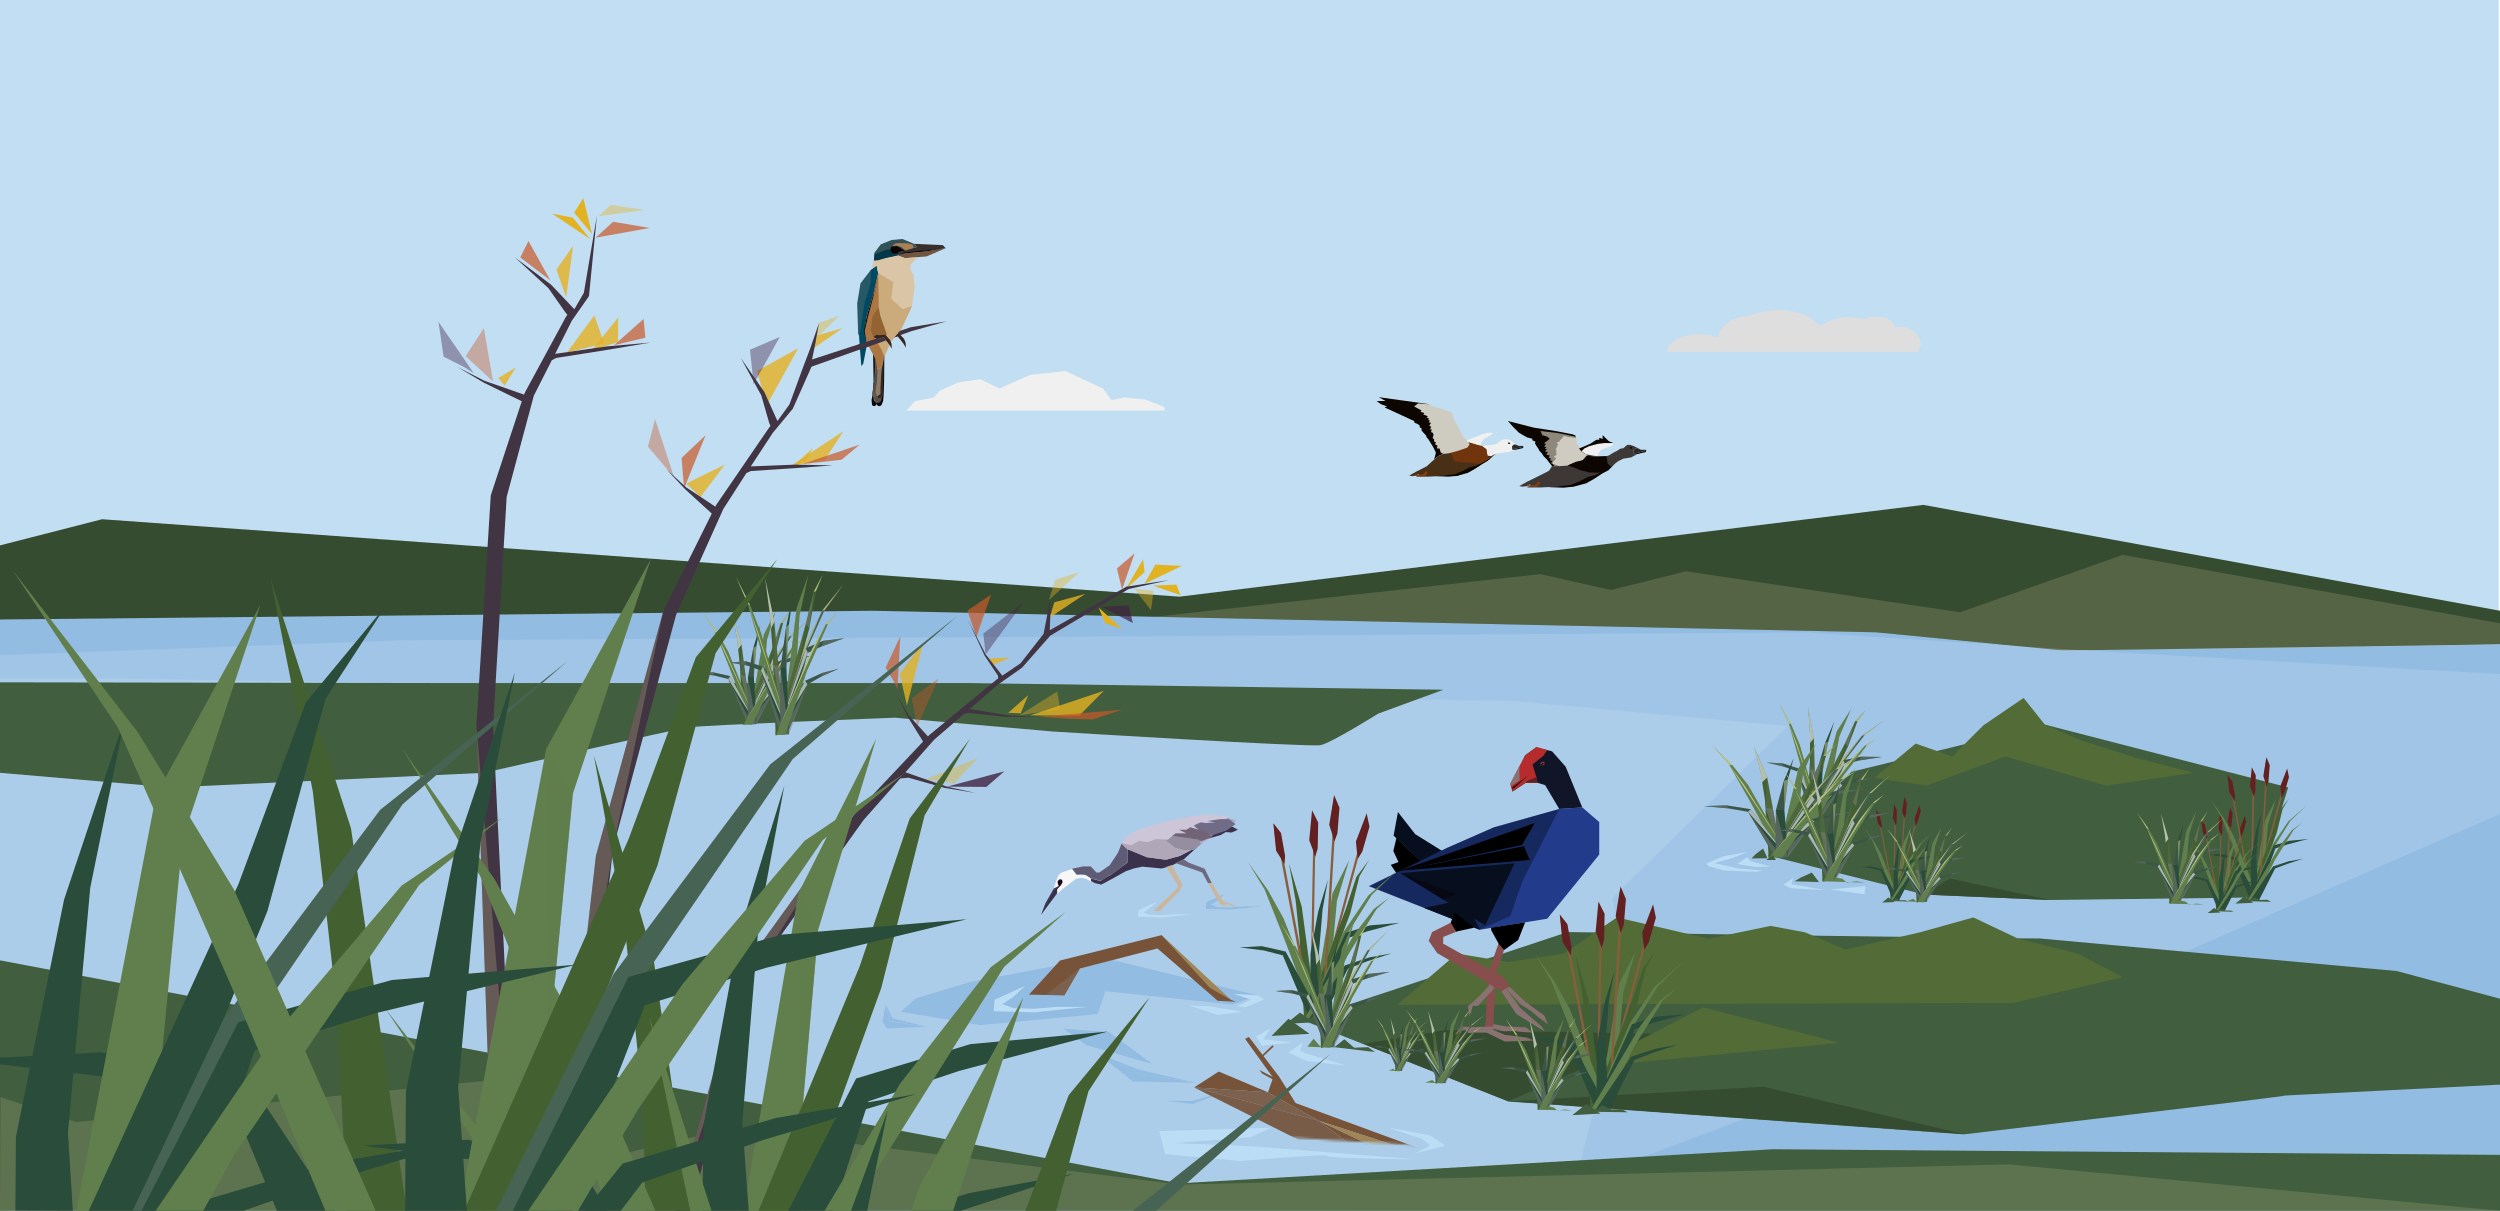 <?xml version="1.0" encoding="utf-8"?>
<!-- Generator: Adobe Illustrator 27.5.0, SVG Export Plug-In . SVG Version: 6.00 Build 0)  -->
<svg version="1.1" id="Layer_1" xmlns="http://www.w3.org/2000/svg" xmlns:xlink="http://www.w3.org/1999/xlink" x="0px" y="0px"
	 viewBox="0 0 975 472.2" style="enable-background:new 0 0 975 472.2;" xml:space="preserve">
<style type="text/css">
	.st0{fill:#C1DEF3;}
	.st1{fill:#364C31;}
	.st2{opacity:0.8;fill:#DBEDF8;enable-background:new    ;}
	.st3{fill:#93BCE2;}
	.st4{opacity:0.2;fill:#DBEDF8;enable-background:new    ;}
	.st5{fill:#415E3E;}
	.st6{opacity:0.2;fill:#D0C594;enable-background:new    ;}
	.st7{fill-rule:evenodd;clip-rule:evenodd;fill:#F0F0F0;}
	.st8{fill-rule:evenodd;clip-rule:evenodd;fill:#DEDEDE;}
	.st9{opacity:0.8;fill:#E3B221;enable-background:new    ;}
	.st10{opacity:0.4;fill:#E3B221;enable-background:new    ;}
	.st11{opacity:0.7;fill:#C95928;enable-background:new    ;}
	.st12{opacity:0.4;fill:#C95928;enable-background:new    ;}
	.st13{opacity:0.4;fill:#412243;enable-background:new    ;}
	.st14{fill:#413443;}
	.st15{opacity:0.2;fill:#F9F1A0;enable-background:new    ;}
	.st16{fill:#E3B221;}
	.st17{opacity:0.8;fill:#412243;enable-background:new    ;}
	.st18{opacity:0.7;fill:#412243;enable-background:new    ;}
	.st19{fill-rule:evenodd;clip-rule:evenodd;fill:#93BCE2;}
	.st20{filter:url(#Adobe_OpacityMaskFilter);}
	.st21{fill:#FFFFFF;}
	.st22{mask:url(#SVGID_00000053535882945354977600000011322899426469283003_);}
	.st23{fill:#775439;}
	.st24{opacity:0.3;fill:#828181;enable-background:new    ;}
	.st25{opacity:0.2;fill:#828181;enable-background:new    ;}
	.st26{opacity:0.3;fill:#FFF89F;enable-background:new    ;}
	.st27{fill-rule:evenodd;clip-rule:evenodd;fill:#BBDDF6;}
	.st28{fill:#526B37;}
	.st29{fill:#BBDDF6;}
	.st30{fill:#070F1E;}
	.st31{fill:#223B8B;}
	.st32{opacity:0.4;fill:#070F1E;enable-background:new    ;}
	.st33{fill:#101628;}
	.st34{fill:#B62C2C;}
	.st35{fill:#884D4D;}
	.st36{fill:#080814;}
	.st37{fill:#8B7272;}
	.st38{fill:#260D08;}
	.st39{fill:#632020;}
	.st40{fill:#9D3333;}
	.st41{fill:#0F1011;}
	.st42{fill:#BCC1C5;}
	.st43{fill:#607F4C;}
	.st44{fill:#885E3C;}
	.st45{fill:#436130;}
	.st46{fill:#2A4C3A;}
	.st47{opacity:0.5;}
	.st48{fill:#F7F7F7;}
	.st49{fill:#3C3754;}
	.st50{fill:#3C314B;}
	.st51{fill:#605B75;}
	.st52{fill:#CAB69C;}
	.st53{fill:#6D697F;}
	.st54{fill:#B0A8B9;}
	.st55{fill:#706C88;}
	.st56{fill:#726476;}
	.st57{fill:#958DA0;}
	.st58{fill:#1B041F;}
	.st59{fill:#CDC5D8;}
	.st60{fill:#735441;}
	.st61{fill:#37302C;}
	.st62{fill:#335258;}
	.st63{fill:#AB8053;}
	.st64{fill:#0A0808;}
	.st65{fill:#685B51;}
	.st66{fill:#004962;}
	.st67{fill:#564C48;}
	.st68{fill:#332722;}
	.st69{fill:#8D7B6A;}
	.st70{fill:#DAC6A7;}
	.st71{fill:#342723;}
	.st72{fill:#265865;}
	.st73{fill:#CBAA7B;}
	.st74{fill:#AA7644;}
	.st75{fill:#023847;}
	.st76{fill:#0D0302;}
	.st77{fill:#936431;}
	.st78{fill:#0D0600;}
	.st79{fill:#3D3835;}
	.st80{fill:#8E877B;}
	.st81{fill:#CECCC1;}
	.st82{fill:#F0F0F0;}
	.st83{fill:#2A2B27;}
	.st84{fill:#8E3D0A;}
	.st85{fill:#483017;}
	.st86{fill:#70350D;}
	.st87{opacity:0.5;fill:#607F4C;enable-background:new    ;}
	.st88{opacity:0.6;fill:#F9F1A0;enable-background:new    ;}
	.st89{opacity:0.2;fill:#808080;enable-background:new    ;}
	.st90{opacity:0.5;fill:#808080;enable-background:new    ;}
	.st91{opacity:0.6;fill:#FFFFFF;enable-background:new    ;}
	.st92{fill:#476354;}
	.st93{opacity:0.4;fill:#F9F1A0;enable-background:new    ;}
</style>
<g id="Layer_1_00000097484070720576073290000012818623985609876410_">
	<rect y="-0.2" class="st0" width="974.5" height="324.4"/>
	<polygon class="st1" points="0,212.7 39.8,202.5 460,232.7 750.1,196.9 975,238.2 975,253.3 0,255.5 	"/>
	<polygon class="st2" points="-0.2,266.1 487.3,260.7 975,251.3 975,472.2 0,472.2 	"/>
	<polygon class="st3" points="-0.2,241.6 340.4,238.2 731.7,246.6 804.5,253.7 975,251.3 975,330.2 975,389.5 975,472.2 0,472.2 	
		"/>
	<polygon class="st4" points="0,255.5 156.9,249.7 705.2,246.7 811.8,253.6 975,262.9 976.4,316.8 848.2,373 586.7,471.6 0,472.2 	
		"/>
	<polygon class="st4" points="-0.2,264.6 42.5,264.6 590.7,273.4 697.2,283.2 628.8,350.2 635.2,379.3 611.5,472.2 328.6,471.6 
		0,472.2 	"/>
	<polygon class="st5" points="975,472.2 975,450.4 691.5,448.2 459.7,461.5 -0.2,374.5 0,472.2 	"/>
	<polygon class="st6" points="0,472.2 0.2,427.9 29.7,437.6 218.2,418.6 239.3,450.8 284.5,440.1 460.1,462 783.4,454.1 975,472.2 
		158.7,472.2 	"/>
	<polygon class="st5" points="797.5,282.6 722.1,301 689.4,333.6 750.6,348.9 799.6,351 879.1,350 892.4,307.1 	"/>
	<path class="st5" d="M795.5,366c-5.1,0.2-184.1-2.5-184.1-2.5l-103.5,34.3l80.4,31.8l177.6,12.8c0,0,130-15.3,124.9-15.1
		c-5.1,0.2,84.2-4.3,84.2-4.3l0-33.5l-40.3-10.8L795.5,366z"/>
	<polygon class="st6" points="975,243.1 827.9,216.4 764.4,238.8 657.6,222.8 628.3,230.1 600.7,223.9 449.9,240.6 460.4,240.8 
		731.7,246.6 804.5,253.7 880.6,253 975,251.3 	"/>
	<g id="Group_00000178902989869362159120000004450347432782286005_" transform="translate(28, 17)">
		<g id="Page-1_00000013895856440104186770000012557724814191091847_">
			<g id="Group-3_00000183214614319815804420000003168708531309673871_">
				<path id="Fill-1_00000098922099058105249550000016623572540847752377_" class="st7" d="M426.4,143.1H325.5l3.3-3.6l7.4-1.5
					l2.3-2.6l7.3-3.3l8.5-1.2l7.5,3.6l12-5.3l13.7-1.5l14.8,6.9l3.2,4.5l4.9-1.1l8.2,0.8c0,0,6.9,2.6,7.3,2.9
					C426,141.7,426.2,143.1,426.4,143.1"/>
			</g>
		</g>
	</g>
	<g id="Page-1_00000012474757530309750730000000749026144144629684_">
		<path id="Fill-1_00000103980691317502884330000003329607251725759928_" class="st8" d="M747.5,137.2l0.6-0.4l1.1-2.5l-0.7-2.7
			l-1.9-2.2l-2.5-1.6l-2.8-0.4l-2.5,0.1l0.1-0.6l-0.8-1.2l-1.9-1.5l-3-0.6l-3.4-0.1l-2.6,1l-1.9-0.4l-4.1-0.5l-4.5,0.5l-3.9,1.4
			l-3,1.6l-2.5-2.2l-3.1-2.1l-5.1-1.4l-6.6-0.6l-7,1.2l-2.7,1l-3.2,0.5l-4.4,1.3l-3.8,3.1l-1.7,3.7l-3.4-1.1l-5.8-0.2l-6.3,1.7
			l-3.2,2.5c-0.2,0.1-1.2,2.7-1.2,2.7L747.5,137.2L747.5,137.2z"/>
	</g>
	<path class="st5" d="M-0.2,266.1l178.2,0.3h200.2l184.7,2.6l-25.4,9.3c0,0-18.3,11.5-22.5,12.3c-4.2,0.9-104.2-5.3-104.2-5.3
		l-61.8-5.4c0,0-75.1,2.9-80.8,3.8c-5.6,0.9-79.5,17.7-79.5,17.7l-122.1,5.7L0,301.4L-0.2,266.1z"/>
	<g>
		<g>
			<polygon class="st9" points="328.6,128 317.3,135.8 318.7,130.8 			"/>
			<polygon class="st10" points="327.4,123.2 317.3,132.8 319.3,125.9 			"/>
			<polygon class="st9" points="273.2,193.8 282.7,181.2 267.6,188.6 			"/>
			<polygon class="st11" points="275.2,169.7 266.8,190.5 265.8,178.6 			"/>
			<polygon class="st12" points="255.5,163.5 262.9,186.2 252.7,174.2 			"/>
			<polygon class="st9" points="308.5,182.6 317.1,174.6 314.3,179.8 			"/>
			<polygon class="st9" points="329,168.1 308.7,181.5 321.6,179.4 			"/>
			<polygon class="st11" points="335.3,173.4 312.8,181 328.2,179.3 			"/>
			<polygon class="st9" points="311.3,135.8 299,158.1 295.2,144.7 			"/>
			<polygon class="st13" points="304.1,131.4 293.9,149.9 292.5,136.4 			"/>
			<polygon class="st14" points="309.2,159.4 316.5,143 355.3,129.2 369.2,125.3 355.3,127.6 316.7,140.2 318.1,133.4 319.4,126 
				316.1,135.6 313.4,142.7 307.9,157.7 303.2,164.2 298.1,152.9 288.9,139.6 296.9,154.2 300,165 300.5,166.1 300,166.7 
				279.4,196.8 279,197.6 267.5,190 259.9,183 267.2,190.8 277.6,200.3 258.7,238.3 232.4,333.8 216.6,472.2 223.4,472.2 
				239.1,330.7 263.7,239.7 273.2,218.3 282.1,198.5 291.1,184.5 292.8,183.7 309.8,182.6 324.8,181.5 310.2,181.2 292.8,181.9 
				301.4,168.8 			"/>
		</g>
		<polygon class="st15" points="258.7,238.3 239.1,330.7 216.6,472.2 232.4,333.8 		"/>
	</g>
	<g>
		<g>
			<polygon class="st9" points="196.8,150.4 201.2,143.3 194.3,147.4 			"/>
			<polygon class="st12" points="188.7,128 192.3,148.8 181.6,138.9 			"/>
			<polygon class="st13" points="171,125.5 184.8,145.6 181.3,143.3 173,139.1 			"/>
			<polygon class="st9" points="230.8,136.6 241.1,123.8 241,133.4 			"/>
			<polygon class="st9" points="231.8,123 221.1,137.5 235.6,133.9 			"/>
			<polygon class="st11" points="251,124.4 239.5,134.6 251.7,131.7 			"/>
			<polygon class="st9" points="223.5,95.9 220.8,116 217,105.1 			"/>
			<polygon class="st11" points="214.6,109.3 202.9,100.4 206.1,94 			"/>
			<polygon class="st16" points="215.3,83.3 230.2,93.3 223.4,84.9 			"/>
			<polygon class="st16" points="230.9,91.3 223.9,82.9 227.5,77.3 			"/>
			<polygon class="st10" points="233.5,84.3 238.1,79.9 251.4,81.9 			"/>
			<polygon class="st11" points="232.3,92.7 239.1,86.5 253.4,88.9 			"/>
			<polygon class="st14" points="236.6,135.1 216.5,138 223,125.1 229.7,115.5 232.8,84.1 227.7,114.2 224,120.6 215,111.1 
				200.7,100.3 213.9,112.4 220.4,121.7 221.3,122.8 220.8,123.4 204.7,153.1 204.4,153.9 188.9,148.5 178.3,143.1 188.8,149.3 
				203.5,156.5 191.4,193.2 185.8,282.8 192.1,467.6 201.2,466.6 192.3,283.1 197.6,193.8 203.1,173.3 208.2,154.3 215.2,140.5 
				216.9,139.6 236.5,136.5 253.7,133.6 			"/>
		</g>
		<polygon class="st15" points="201.2,466.6 185.8,282.8 192.1,467.6 		"/>
	</g>
	<g>
		<g>
			<polygon class="st10" points="381.4,295.6 360.9,303.9 372.1,305.5 			"/>
			<polygon class="st17" points="391.7,300.8 369.3,306.8 384.7,306.9 			"/>
			<polygon class="st9" points="423.3,231.6 409.4,240.8 411.2,234.9 			"/>
			<polygon class="st10" points="421,223.1 409.1,234 411.5,226.1 			"/>
			<polygon class="st12" points="366,264.6 357.7,283.3 355.6,272.3 			"/>
			<polygon class="st9" points="360.1,250.5 353.7,275.1 350.9,262.8 			"/>
			<polygon class="st11" points="351.1,248.2 350,268.9 348.8,266.1 345.4,260.4 			"/>
			<polygon class="st9" points="393.2,278 401,271.1 398.1,278.2 			"/>
			<polygon class="st10" points="412.3,269.7 397.5,279 413.5,276.5 			"/>
			<polygon class="st9" points="430.5,269.4 401.8,279 420.9,279.1 			"/>
			<polygon class="st11" points="437.6,276.8 404.9,279.5 416.8,280.3 426,280.6 			"/>
			<polygon class="st9" points="387.3,259.3 393.9,256.5 385.9,256.7 			"/>
			<polygon class="st13" points="399.2,234.9 384.4,255.2 383.5,247.1 			"/>
			<polygon class="st11" points="377.3,238.1 386.5,231.9 380.8,248.4 			"/>
			<polygon class="st11" points="437.6,229.9 435.6,221.7 442.5,215.8 			"/>
			<polygon class="st16" points="445.8,218.1 439,229.8 446.4,223.1 			"/>
			<polygon class="st16" points="446.3,227.7 450.6,220.2 460.9,220.7 			"/>
			<polygon class="st16" points="449.6,228.4 458.8,228 460.4,232.1 			"/>
			<polygon class="st10" points="442.4,229.6 448.9,238 449.9,230.4 			"/>
			<polygon class="st18" points="429.7,236.7 440.2,236.1 441.8,243 			"/>
			<polygon class="st16" points="428.5,237 431,243 437.6,245.3 			"/>
			<polygon class="st14" points="398.6,260.4 409.6,247.9 440.2,229.7 456.1,226.2 439.3,228.8 409.4,245.8 409.7,238.4 409.4,234 
				408.6,238.9 407,247.2 398,258.7 390.9,263.5 384.4,255.2 377.5,241.7 384,255.7 389.2,263.5 389.3,264.6 388.7,265 362.5,286.6 
				361.9,287.2 354.3,278.8 350,271.5 353.9,279.4 360,289.2 333,317.8 289.8,377.6 263.1,472.2 269.2,472.2 294,379.5 336.8,319.8 
				351.1,303.6 354.3,303.3 368.5,307.3 380.6,309.3 369.3,306.8 353.1,301.2 364.3,288.5 376,278.4 377.6,278 392.5,279.6 
				404.9,279.5 393.2,279 378.2,276.5 389.2,267 			"/>
		</g>
		<polygon class="st15" points="333,317.8 294,379.5 263.1,472.3 289.8,377.6 		"/>
	</g>
	<polyline class="st1" points="534.6,408.2 588.3,429.5 647.8,403.2 564.1,401.7 531.8,407.1 	"/>
	<polygon class="st1" points="765.9,442.3 687.8,423.8 588.3,429.5 	"/>
	<polygon class="st1" points="799.6,351 760.4,342.6 750.6,348.9 	"/>
	<g id="Group-2" transform="translate(9, 29)">
		<polygon id="Fill-3" class="st19" points="369.2,354 348.2,360.3 342.3,365.6 373.3,370.8 419.1,366.5 422.1,357.6 471.8,362.8 
			481.5,359.2 420.4,344.3 		"/>
		<polygon id="Fill-6" class="st19" points="411.1,354.9 399.1,360.2 354.8,364.8 365.3,366.5 400.3,365.7 		"/>
		<polygon id="Fill-8" class="st19" points="440.5,386 414.7,378.6 405.7,372.2 423.5,373.5 		"/>
		<polygon id="Fill-10" class="st19" points="336.5,362.6 337.9,369.3 352.3,371.4 336.9,372.1 335.1,369.4 		"/>
		<polygon id="Fill-16" class="st19" points="336.5,362.6 339.1,368.1 352.3,371.4 338,369.2 		"/>
		<polygon id="Fill-22" class="st19" points="445.7,400.3 455.8,400.4 469.4,396.5 456.1,401.6 		"/>
		<polygon id="Fill-24" class="st19" points="419.1,381.8 435.1,389.7 457.5,393.3 432.8,392.8 		"/>
		<polygon id="Fill-28" class="st19" points="419.1,381.8 435.1,389.7 457.5,393.3 434.9,388.1 		"/>
	</g>
	<defs>
		<filter id="Adobe_OpacityMaskFilter" filterUnits="userSpaceOnUse" x="465.7" y="404.3" width="131.7" height="67.9">
			<feColorMatrix  type="matrix" values="1 0 0 0 0  0 1 0 0 0  0 0 1 0 0  0 0 0 1 0"/>
		</filter>
	</defs>
	
		<mask maskUnits="userSpaceOnUse" x="465.7" y="404.3" width="131.7" height="67.9" id="SVGID_00000053535882945354977600000011322899426469283003_">
		<g class="st20">
			<polygon class="st21" points="568.7,447.6 444.9,440.3 453.8,397.7 577.6,405.1 			"/>
		</g>
	</mask>
	<g class="st22">
		<polygon class="st23" points="475.3,417.9 465.7,424.1 494.5,426 		"/>
		<polygon class="st23" points="597.4,464 505.3,430.2 499,420.1 487,404.3 485.6,405.2 496.5,420.3 494.5,426 514.3,437.1 		"/>
		<polygon class="st23" points="558.6,470.7 571,472.2 586.7,471.6 514.3,437.1 		"/>
		<polygon class="st23" points="494.5,426 465.7,424.1 514.3,437.1 		"/>
		<polygon class="st24" points="494.5,426 465.7,424.1 514.3,437.1 		"/>
		<polygon class="st23" points="465.7,424.1 558.6,470.7 514.3,437.1 		"/>
		<polygon class="st25" points="465.7,424.1 558.6,470.7 514.3,437.1 		"/>
		<polygon class="st26" points="597.4,464 586.7,471.6 586.7,471.6 		"/>
		<polygon class="st23" points="514.3,437.1 586.7,471.6 597.4,464 		"/>
		<polygon class="st26" points="514.3,437.1 586.7,471.6 597.4,464 		"/>
		<polygon class="st23" points="496.3,407.6 491.4,412.3 492.1,412.5 496.7,408.2 		"/>
		<polygon class="st23" points="491.2,417.3 498.6,421.2 497.7,421.7 492.2,418.7 		"/>
	</g>
	<polygon class="st23" points="480,389.9 453,364.7 413.4,374.6 401.3,387.9 415.1,388.2 421.2,377.7 451.4,369.9 474.9,390.3 
		482,390.7 	"/>
	<polygon class="st24" points="407.8,388 421.2,377.7 415.1,388.2 	"/>
	<polygon class="st26" points="453,364.7 472,385.4 480,389.9 	"/>
	<polygon class="st27" points="424.1,392.7 413.1,393.8 403.5,394.8 387.5,394.4 387.9,389.9 399.8,384.5 395.2,388.8 390.9,391.6 
		395.4,393.2 403.3,393.4 412,392.7 	"/>
	<path class="st27" d="M495.7,439.8l-43.6,1.3l2.3,9l29.3,2.7c0,0,35-3,34-2s34,1.3,34,1.3l-62.6-5l-31.3-1.3l30-2.3L495.7,439.8z"
		/>
	<path class="st27" d="M541.7,439.8l16,3l6,4l-11.7,3l5.7-3c0,0-3-3-4-3S541.7,439.8,541.7,439.8z"/>
	<path class="st27" d="M681.5,332.3c-0.6,0-7.3,1.4-8.2,1.4s-7.7,3-7.7,3l0.6,1.1l6.2,1.7l12.5,0.5l2.7-0.5l-9.6-0.8l-9.3-2.1
		l6.8-1.9L681.5,332.3z"/>
	<path class="st27" d="M681.5,334.4c-0.5,0-3.5,2.4-4,2.5s7.6,1.3,7.6,1.3l5.2-0.3l-7.6-2.1L681.5,334.4z"/>
	<polygon class="st27" points="699.4,342.3 695.6,345.1 698.4,346.4 712.3,347.2 698.6,344.8 	"/>
	<polygon class="st27" points="713.9,346.9 727.5,345.6 727.2,348.8 	"/>
	<polygon class="st28" points="544.9,391.9 568.2,371.9 588.1,375.2 609.8,371.9 630.6,357.8 666.4,366.1 690.5,361.1 703.9,363.6 
		719.7,370.3 748.8,363.6 769.6,357.8 787.1,366.1 810.4,371.9 827.9,381.1 785.4,391.1 	"/>
	<path class="st28" d="M664.3,392.9c-2.8,1.1-44.7,23.2-44.7,23.2l97.8-9.4L664.3,392.9z"/>
	<polyline class="st28" points="731,303.4 747.1,290 761.4,295 773.5,282.9 789.2,272.2 797.5,282.6 811.3,288.6 833.5,295.7 
		855.6,301.4 821.3,306.4 782.1,295 751.4,306.4 731,303.4 	"/>
	<polygon class="st29" points="463.7,392.1 474.8,395.8 484.6,394.6 471.9,392.5 	"/>
	<polygon class="st29" points="482.3,392.5 488,389.9 481.1,387.6 490.5,388.2 493,389.9 485.8,392.8 	"/>
	<polygon class="st29" points="508.1,406.5 502.5,410.5 509.5,413.8 525,415.6 509.5,410.9 507.1,409.8 	"/>
	<polygon class="st29" points="495.5,401 489.8,404.3 492.2,407.8 504,406.5 492.7,405.3 	"/>
	<g>
		<path class="st30" d="M545.2,316.7l-1.7,9.2l3,2.8l9.1,8.7l9.3-4l-13-8.1L545.2,316.7z"/>
		<path d="M544.3,340.1l-1.9-2.8l3-1.1l-2-4.3l1.2-5.1l9.8,9.3l1.5,3.4l-10.4,2L544.3,340.1z"/>
		<path class="st31" d="M577.1,362.6l26.3-4.3l20.3-25v-12.7l-6.6-5.7l-9,0.6l-25.5,7.2l-18.3,8L534,345.6L577.1,362.6z"/>
		<path class="st32" d="M608.1,315.5l-14.3,28.1l-4.8,13.7l-12,5.3l-17.1-6.7l-26.2-10.3l30.6-14.9l18.3-8.1L608.1,315.5z"/>
		<path d="M594.3,330l2.3,5.4l-50.9,4.2L594.3,330z"/>
		<path class="st33" d="M602.6,306.2l5.5,9.3l9-0.6l-6.5-15.9l-5.3-6l-6.2-1.5l-4.3,3.1l-1.7,4.3l-3.9,6.7l0.7,3.1l5.1-3.4h4.7
			L602.6,306.2z"/>
		<path class="st30" d="M577.1,362.6l-5.9-11.9l-15.8,3.4L577.1,362.6z"/>
		<path class="st34" d="M603.4,292.5l-1.5,2.3l-4.2,3.3l1.5,5.1l0.4,2.1h-4.7l-5.1,3.4l-0.8-3l5.7-11l4.5-3.4l3.5,1L603.4,292.5z"/>
		<path class="st35" d="M569.9,362.6l-7,2.8l-0.1,2.6l23.6,13.2l2.4,3.7l-1.4,0.6l-1.7,1.2l-5.5-3.5l-19.7-11.5l-3.3-4.8l1.3-3.4
			l10-5L569.9,362.6z"/>
		<path class="st35" d="M584.5,367.7c-1.3,3.6-2.5,7.3-3.8,10.9c0.9,0.4,1.8,0.9,2.7,1.3c1.1-3.2,2.2-6.4,3.2-9.5
			C586,369.5,585.3,368.6,584.5,367.7L584.5,367.7z"/>
		<path class="st30" d="M546.1,340.5l33.1,20.4l11.5-24.2L546.1,340.5z"/>
		<path d="M598.5,321l-4.9,8.5l-48,10.2L598.5,321z"/>
		<path class="st36" d="M546.1,340.5l16.6,10.2l5.5-2L546.1,340.5z"/>
		<path d="M581.6,362.8l2.9,5.3l2.1,2.4l5.5-3.9l2.7-6.9l-13.3,2.1L581.6,362.8L581.6,362.8z"/>
		<path d="M567.3,355.8l-1.5,4l2.1,3.5l7-1.5L567.3,355.8z"/>
		<path class="st37" d="M589.5,306.4l3.1-2.1v-5.6l-3.7,7.1L589.5,306.4z"/>
		<path class="st38" d="M589.7,307.1l6.6-4.9l-6.3,5.6"/>
		<path class="st39" d="M595.8,304.4l3.4-1.3l0.4,2.1h-4.7L595.8,304.4z"/>
		<path class="st37" d="M585.6,386.7l5.8,8.8l11.1,6.8l-1.3-2l-8.3-7.2c-1.9-2.5-3.7-5.1-5.7-7.6
			C586.8,385.9,586.1,386.4,585.6,386.7L585.6,386.7z"/>
		<path class="st37" d="M588.7,384.9c2.1,1.9,4.2,3.9,6.2,5.8c2.5,1.8,4.9,3.6,7.4,5.4c0.8,2.1,1.4,3.5,1.4,3.5
			c-0.4-0.3-0.7-0.6-1.1-1c-0.8-0.6-1.6-1.1-2.4-1.7c-1-0.9-2.1-1.7-3.1-2.6l-3.9-2.5l-5.9-6.3L588.7,384.9L588.7,384.9z"/>
		<path class="st37" d="M578.5,402.1l8.4,4.1l11.4-0.4l-1.9-1l-9.5-1.2l-7.7-3.3C579,400.9,578.7,401.6,578.5,402.1L578.5,402.1z"/>
		<path class="st37" d="M579.9,398.9c2.4,0.5,4.9,1,7.3,1.4c2.6,0.1,5.3,0.3,7.9,0.4c1.6,1.3,2.7,2.1,2.7,2.1
			c-0.4-0.1-0.8-0.1-1.2-0.2c-0.8,0-1.7-0.1-2.5-0.1c-1.2-0.1-2.4-0.3-3.5-0.4l-4.1,0.1l-7.3-1.8L579.9,398.9L579.9,398.9z"/>
		<path class="st35" d="M580.1,383l-0.8,17.4l3,1.3l0.8-17L580.1,383z"/>
		<path class="st37" d="M580.6,384.6l-5.2,5.4l-2.9,2.4l0.7,4l1.2-4.1h2c2.1-2.5,4.5-4.7,6.5-7.1c0,0-1.5-1-2-1.4L580.6,384.6z"/>
		<path class="st37" d="M580.9,400.4l-7.5,0.2l-3.7-0.3l-2.3,3.3l3.8-2.1l1.5,1.4c3.2-0.3,6.4-0.1,9.6-0.3l0.1-2.3L580.9,400.4z"/>
		<path class="st40" d="M600.9,297.2l1.4-0.1v1.3l-1.5,0.1"/>
		<path class="st41" d="M600.9,297.2v1.3l1.3-0.6L600.9,297.2z"/>
		<path class="st42" d="M601,297.4l-0.1,0.4l0.5-0.1L601,297.4z"/>
	</g>
	<g>
		<path class="st43" d="M626,431.8l5.5-26.9l1.6-17.9l4.8-16l-6.5,12.9l-7.9,47L626,431.8z"/>
		<path class="st44" d="M644.5,354.1l-3.5,9.8l0.3,3.2l-15.8,58.3l0.9,0.2l15.1-55.9l0,0l1.3-2.7l2.5-8.9L644.5,354.1z"/>
		<path class="st45" d="M620.3,433.2l16.3-43.2l4.2-12.4l5-6.7l-3.8,6.4l-3.6,14.5l-14.7,39.3l1.6,2"/>
		<path class="st45" d="M620.3,433.2l-1.8-31.8l-1.5-14.6l-2.6-14.5l5,17l5.9,43.9H620.3z"/>
		<path class="st44" d="M623.3,429.2l-10.7-56.9v-3l-1.6-9.1l-2.6-3.4l1.1,10.4l1.7,2.8l11.1,59.4L623.3,429.2z"/>
		<path class="st43" d="M623.5,430.6L612.3,401l-7.4-18.6l-6.5-10.7l7.8,11l6,10.8l15,37.5"/>
		<path class="st44" d="M631.9,346.7l-1.5,10.4l1,3.1l-3.5,60.3h0.9l3.4-57.8l0,0l0.7-2.9l0.6-9.2L631.9,346.7z"/>
		<path class="st46" d="M622.3,432.6L612,408.2l-7.3-1.9l-9.6-1.2l8.7-0.5l9.3,2.1l13.3,24.6L622.3,432.6z"/>
		<path class="st43" d="M625.7,431l10.8-30.1l10.2-16.4l10.2-9.8l-11.6,10.1l-9.7,14.3l-14,32.5"/>
		<g class="st47">
			<path class="st43" d="M636.6,400.9l-4,8.8l-6.8,21.3L636.6,400.9z"/>
		</g>
		<path class="st44" d="M623.7,353.1l-1,10.4l1.1,3.1l-1.1,60.4h0.9l1-57.9l0,0l0.6-2.9l0.3-9.2L623.7,353.1z"/>
		<path class="st46" d="M626,432.8l11.5-31.4l7.5-2.6l12.5-3.3l-11.5,1l-9.5,2.9L622,431.1L626,432.8z"/>
		<path class="st46" d="M622.6,433.2l0.2-25.9l3-16.2l3.8-12.4l-2.1,11.6l-1.4,16.7l1.4,26.3h-4.9V433.2z"/>
		<path class="st43" d="M625.2,433.2l12-24.8l11.4-18.3l5.1-4.6l-6.2,4.6l-7.6,9.8l-19.7,33.3"/>
		<path class="st46" d="M627.4,433.2l10-19.8l7.5-2.9l9.5-3.1l-8.7,1.6l-9.5,3.1L622,433.2H627.4z"/>
		<path class="st5" d="M613.2,434.9l5.5-4.4l5.5,3.8L613.2,434.9z"/>
		<path class="st5" d="M621.7,433.6l3-2.5l3.8,1.6l4-0.1l2.3,1.2L621.7,433.6z"/>
		<path class="st39" d="M612.3,372.1l0.3,0.5l0.3-3.1l-1.6-9l-3-3.8l1.1,10.7l1.9,3L612.3,372.1z"/>
		<path class="st39" d="M624.4,369.2l0.2,0.6l1-3.3l0.2-10.1l-2.4-4.8l-1.1,11.7l1.4,3.7L624.4,369.2z"/>
		<path class="st39" d="M631.9,363.2l0.2,0.6l1.2-3.2l0.8-10l-2.1-4.9l-1.9,11.6l1.2,3.7L631.9,363.2z"/>
		<path class="st39" d="M641.2,369.9v0.6l1.8-2.9l2.8-9.7l-1.1-5.2l-4.2,11l0.4,3.9L641.2,369.9z"/>
	</g>
	<g>
		<path class="st43" d="M514.3,396.2l5.5-26.9l1.6-17.9l4.8-16l-6.5,12.9l-7.9,47L514.3,396.2z"/>
		<path class="st44" d="M532.8,318.5l-3.5,9.8l0.3,3.2l-15.8,58.3l0.9,0.2l15.1-55.9l0,0l1.3-2.7l2.5-8.9L532.8,318.5z"/>
		<path class="st45" d="M508.6,397.6l16.3-43.2L529,342l5-6.7l-3.8,6.4l-3.6,14.5l-14.7,39.3l1.6,2"/>
		<path class="st45" d="M508.6,397.6l-1.8-31.8l-1.5-14.6l-2.6-14.5l5,17l5.9,43.9H508.6z"/>
		<path class="st44" d="M511.6,393.6l-10.7-56.9v-3l-1.6-9.1l-2.6-3.4l1.1,10.4l1.7,2.8l11.1,59.4L511.6,393.6z"/>
		<path class="st43" d="M511.8,395l-11.2-29.5l-7.4-18.6l-6.5-10.7l7.8,11l6,10.8l15,37.5"/>
		<path class="st44" d="M520.2,311.1l-1.5,10.4l1,3.1l-3.5,60.3h0.9l3.4-57.8l0,0l0.7-2.9l0.6-9.2L520.2,311.1z"/>
		<path class="st46" d="M510.6,397.1l-10.3-24.5l-7.3-1.9l-9.6-1.2l8.7-0.5l9.3,2.1l13.3,24.6L510.6,397.1z"/>
		<path class="st43" d="M514,395.4l10.8-30.1L535,349l10.2-9.8l-11.6,10.1l-9.7,14.3l-14,32.5"/>
		<g class="st47">
			<path class="st43" d="M524.9,365.3l-4,8.8l-6.8,21.3L524.9,365.3z"/>
		</g>
		<path class="st44" d="M512,317.5l-1,10.4l1.1,3.1l-1.1,60.4h0.9l1-57.9l0,0l0.6-2.9l0.3-9.2L512,317.5z"/>
		<path class="st46" d="M514.3,397.2l11.5-31.4l7.5-2.6l12.5-3.3l-11.5,1l-9.5,2.9l-14.5,31.7L514.3,397.2z"/>
		<path class="st46" d="M510.9,397.6l0.2-25.9l3-16.2l3.8-12.4l-2.1,11.6l-1.4,16.7l1.4,26.3h-4.9V397.6z"/>
		<path class="st43" d="M513.5,397.6l12-24.8l11.4-18.3l5.1-4.6l-6.2,4.6l-7.6,9.8l-19.7,33.3"/>
		<path class="st46" d="M515.7,397.6l10-19.8l7.5-2.9l9.5-3.1l-8.7,1.6l-9.5,3.1l-14.2,21.1L515.7,397.6L515.7,397.6z"/>
		<path class="st5" d="M501.5,399.3l5.5-4.4l5.5,3.8L501.5,399.3z"/>
		<path class="st5" d="M510,398l3-2.5l3.8,1.6l4-0.1l2.3,1.2L510,398z"/>
		<path class="st39" d="M500.6,336.5l0.3,0.5l0.3-3.1l-1.6-9l-3-3.8l1.1,10.7l1.9,3L500.6,336.5z"/>
		<path class="st39" d="M512.7,333.6l0.2,0.6l1-3.3l0.2-10.1l-2.4-4.8l-1.1,11.7l1.4,3.7L512.7,333.6z"/>
		<path class="st39" d="M520.2,327.6l0.2,0.6l1.2-3.2l0.8-10l-2.1-4.9l-1.9,11.6l1.2,3.7L520.2,327.6z"/>
		<path class="st39" d="M529.5,334.4v0.6l1.8-2.9l2.8-9.7l-1.1-5.2l-4.2,11l0.4,3.9L529.5,334.4z"/>
	</g>
	<g>
		<path class="st43" d="M880,350.4l3.5-17.2l1-11.4l3.1-10.2l-4.2,8.3l-5.1,30.1L880,350.4z"/>
		<path class="st44" d="M891.8,300.7l-2.3,6.3l0.2,2.1l-10.1,37.3l0.6,0.2l9.7-35.8l0,0l0.8-1.7l1.6-5.7L891.8,300.7z"/>
		<path class="st45" d="M876.3,351.3l10.4-27.6l2.7-7.9l3.2-4.3l-2.4,4.1l-2.3,9.3l-9.4,25.2l1,1.3"/>
		<path class="st45" d="M876.3,351.3l-1.2-20.3l-1-9.3l-1.7-9.3l3.2,10.9l3.8,28.1h-3.1V351.3z"/>
		<path class="st44" d="M878.2,348.8l-6.8-36.4v-1.9l-1-5.8l-1.6-2.2l0.7,6.7l1.1,1.8l7.1,38L878.2,348.8z"/>
		<path class="st43" d="M878.4,349.6l-7.2-18.9l-4.8-11.9l-4.2-6.9l5,7l3.8,6.9l9.6,24"/>
		<path class="st44" d="M883.8,296l-0.9,6.6l0.6,2l-2.3,38.6h0.6l2.2-37l0,0l0.5-1.9l0.4-5.9L883.8,296z"/>
		<path class="st46" d="M877.6,351l-6.6-15.7l-4.7-1.2l-6.1-0.8l5.6-0.3l5.9,1.3l8.5,15.7L877.6,351z"/>
		<path class="st43" d="M879.8,349.9l6.9-19.2l6.5-10.5l6.6-6.3l-7.4,6.5l-6.2,9.1l-9,20.8"/>
		<g class="st47">
			<path class="st43" d="M886.7,330.7l-2.6,5.6l-4.3,13.6L886.7,330.7z"/>
		</g>
		<path class="st44" d="M878.5,300.1l-0.7,6.7l0.7,2l-0.7,38.6h0.6l0.7-37l0,0l0.4-1.9l0.2-5.9L878.5,300.1z"/>
		<path class="st46" d="M880,351l7.4-20.1l4.8-1.6l8-2.1l-7.3,0.7l-6.1,1.8l-9.3,20.2L880,351z"/>
		<path class="st46" d="M877.8,351.3l0.1-16.6l1.9-10.4l2.4-7.9l-1.4,7.4l-0.9,10.7l0.9,16.8H877.8z"/>
		<path class="st43" d="M879.5,351.3l7.7-15.9l7.3-11.7l3.3-2.9l-4,3l-4.8,6.3l-12.6,21.3"/>
		<path class="st46" d="M880.9,351.3l6.4-12.6l4.8-1.8l6.1-2l-5.6,1l-6.1,2l-9.1,13.5h3.5V351.3z"/>
		<path class="st5" d="M871.8,352.4l3.5-2.8l3.5,2.5L871.8,352.4z"/>
		<path class="st5" d="M877.2,351.5l1.9-1.6l2.5,1.1l2.6-0.1l1.5,0.8L877.2,351.5z"/>
		<path class="st39" d="M871.3,312.2l0.2,0.3l0.2-2l-1.1-5.8l-1.9-2.5l0.7,6.8l1.2,1.9L871.3,312.2z"/>
		<path class="st39" d="M878.9,310.4l0.1,0.4l0.6-2.1l0.1-6.4l-1.5-3.1l-0.7,7.5l0.9,2.3L878.9,310.4z"/>
		<path class="st39" d="M883.8,306.5l0.1,0.4l0.8-2.1l0.5-6.4l-1.3-3.1l-1.2,7.4l0.8,2.4L883.8,306.5z"/>
		<path class="st39" d="M889.7,310.8v0.4l1.2-1.9l1.8-6.2l-0.7-3.4l-2.7,7l0.3,2.5L889.7,310.8z"/>
	</g>
	<g>
		<path class="st43" d="M866.9,354.6l2.6-12.4l0.7-8.2l2.2-7.4l-3,6l-3.6,21.7L866.9,354.6z"/>
		<path class="st44" d="M875.4,318.8l-1.6,4.5l0.1,1.5l-7.3,26.9l0.4,0.1l7-25.7l0,0l0.6-1.2l1.2-4.1L875.4,318.8z"/>
		<path class="st45" d="M864.3,355.3l7.5-19.9l1.9-5.7l2.3-3.1l-1.8,3l-1.7,6.7l-6.8,18.1l0.7,0.9"/>
		<path class="st45" d="M864.3,355.3l-0.8-14.6l-0.7-6.7l-1.2-6.7l2.3,7.8l2.7,20.2L864.3,355.3L864.3,355.3z"/>
		<path class="st44" d="M865.7,353.4l-4.9-26.2v-1.4l-0.7-4.2l-1.2-1.6l0.5,4.8l0.8,1.3l5.1,27.4L865.7,353.4z"/>
		<path class="st43" d="M865.8,354.1l-5.2-13.6l-3.4-8.6l-3-4.9l3.6,5.1l2.8,5l6.9,17.3"/>
		<path class="st44" d="M869.6,315.4l-0.7,4.8l0.5,1.4l-1.6,27.8h0.4l1.6-26.6l0,0l0.3-1.3l0.3-4.2L869.6,315.4z"/>
		<path class="st46" d="M865.2,355l-4.8-11.3l-3.4-0.9l-4.4-0.6l4-0.2l4.3,1l6.1,11.3L865.2,355z"/>
		<path class="st43" d="M866.8,354.3l5-13.9l4.7-7.5l4.7-4.5l-5.4,4.7l-4.5,6.6l-6.5,15"/>
		<g class="st47">
			<path class="st43" d="M871.8,340.4l-1.9,4l-3.1,9.8L871.8,340.4z"/>
		</g>
		<path class="st44" d="M865.9,318.4l-0.5,4.8l0.5,1.4l-0.5,27.8h0.4l0.5-26.7l0,0l0.3-1.4l0.1-4.3L865.9,318.4z"/>
		<path class="st46" d="M866.9,355.1l5.3-14.5l3.5-1.2l5.7-1.5l-5.3,0.5l-4.4,1.3l-6.7,14.6L866.9,355.1z"/>
		<path class="st46" d="M865.3,355.3l0.1-12l1.4-7.5l1.7-5.7l-1,5.3l-0.6,7.7l0.6,12.1h-2.2V355.3z"/>
		<path class="st43" d="M866.6,355.3l5.5-11.4l5.3-8.4l2.4-2.1l-2.9,2.1l-3.5,4.5l-9.1,15.3"/>
		<path class="st46" d="M867.6,355.3l4.6-9.1l3.4-1.3l4.4-1.4l-4,0.7l-4.4,1.4l-6.5,9.7L867.6,355.3L867.6,355.3z"/>
		<path class="st5" d="M861,356.1l2.5-2l2.5,1.8L861,356.1z"/>
		<path class="st5" d="M864.9,355.4l1.4-1.1l1.8,0.8h1.9l1.1,0.5L864.9,355.4z"/>
		<path class="st39" d="M860.6,327.1l0.1,0.2l0.1-1.4l-0.8-4.2l-1.4-1.8l0.5,4.9l0.9,1.4L860.6,327.1z"/>
		<path class="st39" d="M866.2,325.8l0.1,0.3l0.4-1.5l0.1-4.6l-1.1-2.2l-0.5,5.4l0.7,1.7L866.2,325.8z"/>
		<path class="st39" d="M869.7,323l0.1,0.3l0.5-1.5l0.4-4.6l-1-2.3l-0.9,5.4l0.5,1.7L869.7,323z"/>
		<path class="st39" d="M873.9,326.1v0.3l0.8-1.4l1.3-4.5l-0.5-2.4l-1.9,5.1l0.2,1.8L873.9,326.1z"/>
	</g>
	<g>
		<path class="st43" d="M739.9,350.5l2.6-12.4l0.7-8.2l2.2-7.4l-3,6l-3.6,21.7L739.9,350.5z"/>
		<path class="st44" d="M748.5,314.7l-1.6,4.5l0.1,1.5l-7.3,26.9l0.4,0.1l7-25.7l0,0l0.6-1.2l1.2-4.1L748.5,314.7z"/>
		<path class="st45" d="M737.3,351.2l7.5-19.9l1.9-5.7l2.3-3.1l-1.8,3l-1.7,6.7l-6.8,18.1l0.7,0.9"/>
		<path class="st45" d="M737.3,351.2l-0.8-14.6l-0.7-6.7l-1.2-6.7l2.3,7.8l2.7,20.2L737.3,351.2L737.3,351.2z"/>
		<path class="st44" d="M738.7,349.4l-4.9-26.2v-1.4l-0.7-4.2l-1.2-1.6l0.5,4.8l0.8,1.3l5.1,27.4L738.7,349.4z"/>
		<path class="st43" d="M738.8,350l-5.2-13.6l-3.4-8.6l-3-4.9l3.6,5.1l2.8,5l6.9,17.3"/>
		<path class="st44" d="M742.7,311.3l-0.7,4.8l0.5,1.4l-1.6,27.8h0.4l1.6-26.6l0,0l0.3-1.3l0.3-4.2L742.7,311.3z"/>
		<path class="st46" d="M738.3,350.9l-4.8-11.3l-3.4-0.9l-4.4-0.6l4-0.2l4.3,1l6.1,11.3L738.3,350.9z"/>
		<path class="st43" d="M739.8,350.2l5-13.9l4.7-7.5l4.7-4.5l-5.4,4.7l-4.5,6.6l-6.5,15"/>
		<g class="st47">
			<path class="st43" d="M744.8,336.3l-1.9,4l-3.1,9.8L744.8,336.3z"/>
		</g>
		<path class="st44" d="M738.9,314.3l-0.5,4.8l0.5,1.4l-0.5,27.8h0.4l0.5-26.7l0,0l0.3-1.4l0.1-4.3L738.9,314.3z"/>
		<path class="st46" d="M740,351l5.3-14.5l3.5-1.2l5.7-1.5l-5.3,0.5l-4.4,1.3l-6.7,14.6L740,351z"/>
		<path class="st46" d="M738.4,351.2l0.1-12l1.4-7.5l1.7-5.7l-1,5.3L740,339l0.6,12.1h-2.2V351.2z"/>
		<path class="st43" d="M739.6,351.2l5.5-11.4l5.3-8.4l2.4-2.1l-2.9,2.1l-3.5,4.5l-9.1,15.3"/>
		<path class="st46" d="M740.6,351.2l4.6-9.1l3.4-1.3l4.4-1.4l-4,0.7l-4.4,1.4l-6.5,9.7L740.6,351.2L740.6,351.2z"/>
		<path class="st5" d="M734,352l2.5-2l2.5,1.8L734,352z"/>
		<path class="st5" d="M738,351.4l1.4-1.1l1.8,0.8h1.9l1.1,0.5L738,351.4z"/>
		<path class="st39" d="M733.7,323l0.1,0.2l0.1-1.4l-0.8-4.2l-1.4-1.8l0.5,4.9l0.9,1.4L733.7,323z"/>
		<path class="st39" d="M739.2,321.7l0.1,0.3l0.4-1.5l0.1-4.6l-1.1-2.2l-0.5,5.4l0.7,1.7L739.2,321.7z"/>
		<path class="st39" d="M742.7,318.9l0.1,0.3l0.5-1.5l0.4-4.6l-1-2.3l-0.9,5.4l0.5,1.7L742.7,318.9z"/>
		<path class="st39" d="M747,322v0.3l0.8-1.4l1.3-4.5l-0.5-2.4l-1.9,5.1l0.2,1.8L747,322z"/>
	</g>
	<polygon class="st19" points="491.9,353.5 485.4,354.2 479.8,354.7 470.3,354.5 470.5,351.8 477.6,348.6 474.9,351.2 472.3,352.8 
		474.9,353.8 479.6,353.9 484.8,353.5 	"/>
	<g>
		<path class="st48" d="M411,346.5l1-3.2l0.7-1.7l1.1-1.2l4.3-1.5l1.8,2.4l1.7-0.1c0,0,1.2,0.1,1.8,0.2s2,1.3,2,1.3v1.1l-1.9-1.1
			l-1.9-0.4l-2.1,0.5l-2.3,1.8l-2.8,2.1l-2.2,2L411,346.5z"/>
		<polygon class="st49" points="406,356.8 412.3,348.4 412.3,346.7 413.9,345 411,346.5 407.7,352.3 		"/>
		<path class="st50" d="M425.4,342.6l3.8,1c0,0,1.7-1.3,2.9-1.8s7.6-5.4,7.6-5.4v-2.8v-2.4c0.6,0.1,7.2,3,7.6,3.1s7.4,1,7.4,1
			l5.5-1.5l6.8-3.5l-5.3,4.8l-4.6,2.4c0,0-3.7,1.3-4.3,1.2s-7.3-0.7-7.3-0.7l-3.3,0.7l-3,1l-5.2,2.9l-4.5,2.4l-2.6-0.6l-1.4-0.8v-1
			H425.4z"/>
		<path class="st51" d="M418.1,338.8l4.3-0.9h3l2.2,2.4h1.1l4.1-2.9c0,0,3-4.5,3.2-4.8c0.2-0.4,1.4-3.6,1.4-3.6l2.2,2.2v5.1
			l-4.1,3.4l-6.3,3.8l-3.8-1l-2-1.3l-1.8-0.2l-1.7,0.1L418.1,338.8z"/>
		<polygon class="st52" points="454.8,338.1 459.2,345 459.2,346.3 449.8,355.3 452.3,355.3 460.1,347.5 461.2,345 457,337.4 		"/>
		<polygon class="st53" points="458.5,336.6 468.9,340.3 471.1,344.4 472.6,344.4 469.8,338.8 463.5,336.4 461.6,335.1 		"/>
		<polygon class="st52" points="471.1,344.4 475.9,352.7 478.8,353.7 477.2,352.3 481.6,353.7 481.6,353.2 477,351.4 472.6,344.4 		
			"/>
		<polygon class="st54" points="437.4,329 439.7,331.2 447.2,334.3 454.7,335.3 460.1,333.8 466.9,330.2 474.4,324.9 482.2,320 
			476.4,318.3 462.8,318.7 446.2,323.2 439.7,326 		"/>
		<path class="st50" d="M471.3,327.1c0.6-0.3,4.7-1.4,4.7-1.4l2.1-1.2l2.2,0.2l2.5-1.1l-2.2-1.2l-4.4,0.5L471.3,327.1z"/>
		<polygon class="st55" points="465.7,323.9 472.6,325.8 478.3,323.9 481.9,321.4 479.4,319.5 474.7,319.5 466.3,320.8 463.2,323.2 
					"/>
		<polygon class="st56" points="458.7,326.4 468.5,328 472.9,326.4 469.7,323.9 463.7,323.1 459.7,322.6 454.4,325.3 		"/>
		<polygon class="st38" points="406,356.8 412.3,346.7 413.9,345 413.5,345.2 412.2,346.5 		"/>
		<polygon class="st57" points="457.2,326 467.4,327.4 468.4,329.2 465.7,331.5 461.8,331.5 458.3,330.6 454.4,327.4 		"/>
		<polygon class="st58" points="413.3,342.9 412.5,343.6 412.5,344.5 413,345.7 413.9,345 414.4,344.1 414.2,343.1 		"/>
		<path class="st59" d="M441.1,329.6l3.3-1.7c0,0,2.6,0.6,3.6,0.4s2.7-1.1,2.7-1.1l4.8,0.3c0,0,0.9-0.8,1.2-1.1
			c0.4-0.3,1.8-1.4,1.8-1.4h4.2l-2.9-1.4h2.9l1.5-1l3.2,1l-1.8-1.6l1.3-0.7l1.4-0.6l2,0.3l3.7-0.3l-3.3-0.5l5.1-0.8h2.2l1-1.1
			l-9.2-0.7l-6.9,1.1l-8.3,1.7l-10.4,3.1l-4.5,2.4l-1.6,2l-0.6,1L441.1,329.6z"/>
	</g>
	<polygon class="st27" points="465.5,356.6 459,357.2 453.3,357.8 443.8,357.5 444.1,354.9 451.2,351.7 448.4,354.2 445.9,355.9 
		448.5,356.8 453.2,356.9 458.4,356.6 	"/>
	<g>
		<polygon class="st60" points="352.9,100.7 357.8,100.3 361.4,100 368.8,96.8 360.8,98.1 352.7,98.8 350.1,99.6 		"/>
		<polygon class="st61" points="350.1,99.6 352.7,98.8 368.8,96.8 367.7,95.6 356.5,95.1 357.6,96.3 353.6,97.3 350.8,98.3 		"/>
		<polygon class="st62" points="357.6,96.3 356.5,95.1 351.9,93.2 347.7,93.6 343.5,95.3 341,98.6 340.8,101.7 350.1,99.6 
			350.8,98.3 		"/>
		<path class="st63" d="M356.3,96.7l-3.2,1l-1.6-1.4l-1.9-0.5l-1.6,0.1l1.3-1l1.3-0.1c0,0,3.1,0.1,3.4,0.1l1.7,0.4l0.4,0.4
			L356.3,96.7z"/>
		<path class="st64" d="M340.5,137.1l0.2,11.8l-0.4,5.1l-0.4,2l0.2,2c0,0,0.6,0.5,1,0.4s0.9-0.9,0.9-0.9s0.8-0.3,0.8-0.5
			s1-2.8,1-3.3s-0.2-6.1-0.2-6.4s0.5-3.9,0.4-4.2C344,142.6,340.5,137.1,340.5,137.1z"/>
		<path class="st64" d="M344.9,137.1l-0.1,12.1l-0.2,5.2l-0.2,2.1l-0.7,1.6c0,0-0.7,0.4-1.1,0.3c-0.4-0.1-0.8-1-0.8-1
			s-0.8-0.4-0.8-0.6c0-0.2-0.7-2.9-0.7-3.4c0-0.6,0.9-6.1,0.9-6.4c0.1-0.3,0-3.9,0-4.3S344.9,137.1,344.9,137.1z"/>
		<path class="st65" d="M344.8,138.1l-1.4,12.7c0,0-0.1,4.8-0.2,5s-1.2,1.5-1.2,1.5l-1.2-1l-0.4-2.3l0.6-6.3l0.2-4.4l-0.1-5
			L344.8,138.1z"/>
		<path class="st66" d="M341.9,103.6l-2.1,1.5l-3.9,6.7l-1.2,9.2l0.4,11.2l0.8,10.5c0,0,0.7-0.6,0.8-1s1.5-7.8,1.5-7.8l-1-4.6
			l0.8-5.8l2.8-8.3l1.7-8.6L341.9,103.6z"/>
		<path class="st67" d="M342.6,139.7l-0.5,11.7c0,0-0.9,4.1-0.8,4.3s1.1,1.6,1.1,1.6l1.2-0.9l0.6-2.3l-0.2-6.3l0.1-4.5l0.4-4.9
			L342.6,139.7z"/>
		<path class="st68" d="M342.6,139.7l-0.1,9.6c0,0-0.5,4.7-0.4,4.9s0.6,1.1,0.6,1.1l1-0.2l0.7-2.2l0.1-6.4l0.1-5.5l0.1-2
			L342.6,139.7z"/>
		<polygon class="st67" points="344.8,137.8 342.7,149 342.8,152.6 342.1,154.2 340.8,153.1 340.5,150.5 341.6,145.1 341.2,138.8 		
			"/>
		<polygon class="st69" points="342.4,141.3 342,148.8 341.4,152.9 342,154.6 343.4,153.7 343.4,150.8 343.7,145.4 344,143 		"/>
		<polygon class="st70" points="350.1,99.6 340.8,101.7 339.8,105.1 341.9,103.6 342.5,106.6 340.5,115 338,123.6 337.2,129.3 
			338.2,133.9 340.5,137.1 342.1,140.8 342.2,144.2 344,143 344.9,137.1 348.1,131.9 352.6,126.2 355.7,119.3 356.7,111.9 
			356.3,107.3 355,105 355.3,103.1 357.8,100.3 352.9,100.7 		"/>
		<polygon class="st71" points="346.1,131 347.6,131.9 350.1,131.2 352.2,133.8 353.3,135.6 353.2,133.7 352.6,132.2 350.7,130.1 
			348.3,130.3 346.4,129.1 		"/>
		<polygon class="st72" points="339.7,105.2 339.6,110.5 337.2,118 335.4,129.5 334.7,130.9 334.3,118.3 335.6,110.5 		"/>
		<polygon class="st73" points="342.5,106.5 348.4,110 347.6,116.5 352,120.6 355.7,119.3 351.6,128.2 347.5,133.3 344.9,139.1 
			340.7,131.1 340.4,127.8 		"/>
		<path class="st74" d="M342.5,106.5l0.2,13.3l-2.3,7l0.3,4.1l3.2,5.7l1,2.5L344,143c0,0-2.1,1.6-1.8,1.2l-0.8-4.2l-3.2-6.1l-1-4.6
			l0.8-5.8l2.7-9.1L342.5,106.5z"/>
		<path class="st75" d="M350.1,99.6l-4.7,1l-2.9,0.9l-1.6,0.1l0.2-2.4l4.5-1.8l1.9-0.2c0,0,0.4,1.2,0.7,1.1c0.3-0.1,2.7-0.2,2.7-0.2
			L350.1,99.6z"/>
		<path class="st76" d="M353.2,97.6c0,0-1.3-0.1-1.8-0.7c-0.6-0.5-1.6-0.9-1.6-0.9l-1,0.1l-1.1,0.1l-0.4,0.5l0.1,1.2
			c0.2,0.5,0.3,1,1.6,1c1.3,0,1.6-0.7,1.9-0.7C351.1,98.2,353.2,97.6,353.2,97.6z"/>
		<path class="st77" d="M343.3,123.1l2.5,7.2l-0.2,0.6c0,0-2.1,0.3-2.7,0.2s-1.2-0.5-1.2-0.5l-1.1,0.8l-1-2.7l0.7-5.4l2.4-3.5
			L343.3,123.1z"/>
		<polygon class="st76" points="368.8,96.8 357.1,98 352.7,98.5 350.1,99.6 352.7,98.8 360.8,98.1 		"/>
		<polygon class="st76" points="342.5,106.5 340.6,115.7 338.4,123.9 337.2,129.3 338.2,133.9 336.9,129.4 338,123.6 339.5,118.5 
			340.8,114 		"/>
		<polygon class="st71" points="340.6,131.4 342.1,132.3 344.6,131.6 346.7,134.2 347.8,136 347.7,134.1 347.1,132.6 345.3,130.6 
			342.9,130.7 341.7,130.6 		"/>
	</g>
	<polygon class="st14" points="334.9,134.3 341.7,132.1 342.1,132.3 344.6,131.6 345.5,132.8 335.1,136.4 	"/>
	<g>
		<g>
			<path class="st78" d="M619.8,178.6l-8.4,2.9l-3.2,0.3h-2.9l-1.1-1.4l-0.9-1.2l-1.3-1.3l-0.7-1.1c0,0-1.1-1.1-1.1-1.3
				c0-0.3-1-1.6-1-1.6l-0.6-1.1l0.3-0.5l-1.3-0.6v-0.6l-2-0.5c0,0-3.5-1.9-3.5-2.1c-0.1-0.2-2-2-2-2l-2-2.3l10.2,2.6l7.2,1.1
				l3.3,0.6l4.6,0.9l1.1,0.5l-0.3,1.5l0.1,1.6l0.9,1.4l1.5,1.5L619.8,178.6z"/>
			<polygon class="st79" points="595.5,190.1 601.1,190.1 607.2,189.8 613.7,189.7 619,187.8 623.6,185.3 627.7,182.5 630.9,180 
				633,178.9 636.1,178.4 638.6,177.1 637.2,177.1 637.1,175.5 637.8,174.8 638.8,174.8 637,173.9 635.8,173.5 634.6,173.5 
				633.1,174.8 631.9,175 630.5,175.9 629.1,176.6 627.7,177.5 626.6,177.9 623,177.9 620.8,177.6 618.2,177.1 619.8,178.3 
				618.5,178.7 615.3,180 611.4,181.3 608.2,181.6 606.3,181.8 605.3,181.8 604.1,183.6 600.4,185.5 595.5,187.9 592.5,189.6 
				593.9,189.8 595.5,189.6 596.3,189 597,189.1 596.9,189.4 			"/>
			<polygon class="st80" points="619.9,178.3 611.4,181.5 608.2,181.8 606.3,181.8 605.5,180.9 604.9,180.7 605.5,179.7 
				604.5,179.6 604.9,178.8 604,178.6 604.4,177.6 603,177.3 603.7,176.4 602.5,176 603.3,175.3 602.5,174.9 603.1,174.4 
				602.2,174.1 602.7,173.5 602.9,173.2 602.2,172.8 603.3,172 604.4,171.1 603.4,170.3 601.5,169.7 600.8,168.1 607.5,168.9 
				612.1,169.8 614.4,170.3 614.6,171.2 614.6,172.9 615.4,174.4 616.8,176 618.2,177.1 			"/>
			<path class="st81" d="M620.3,178.6l-8.9,2.9l-3.2,0.3L606,181l-0.5-0.2l0.2-0.7l1.2-1.3l-0.9-0.7l1.1-0.8l-0.3-1.1
				c0.2-0.1,0.4-0.3,0.4-0.3l-0.6-0.6l0.5-0.8l0.6-1.4l-0.8-0.4l1.4-0.6l0.2-0.5l0.8-0.7l0.3-0.7c0,0,1-0.3,1.2,0s2.7,0.4,2.7,0.4
				l1.4,0.4v1.7l0.8,1.5l1.4,1.6l1.4,1.3L620.3,178.6z"/>
			<path class="st78" d="M627,180.8l-0.5-2.9l-4.6,0.4l-3-0.7l-1.7,1.9l-2.6,0.6l-3.2,1.4c0,0,3.2,1.2,3.4,1.2s1.7,0.9,2.3,0.9
				c0.5,0,2.8,0.7,2.8,0.7s1.8-0.1,1.9,0s3.2,0,3.2,0l3.3-2.2L627,180.8z"/>
			<path class="st78" d="M629.7,180.9l-3.7,2.5l-3.9,1.9l-2.6,0.6l-3.3,1.7l-3.6,1.5l-4.5,0.5l-2.4,0.2l-1.6,0.2l5.7,0.2l3.9-0.4
				l4.9-1.3c0,0,3-1.7,3.2-1.8s3-2,3-2l2.5-1.3L629.7,180.9z"/>
			<path class="st78" d="M629.2,172.8c0,0-1.5-0.6-1.7-0.7c-0.2-0.2-2.5-2.4-2.5-2.4v1l0.2,0.5l-1.3-0.4l-0.4,0.4l0.4,0.3h-1.3
				l-0.6,0.4l-1.9,1.2l-3,1.3l-1.3,0.5l0.9,1.1l1.4,1c0,0,7.4-3,7.7-3C626.3,173.9,629.2,172.8,629.2,172.8z"/>
			<path class="st82" d="M623,177.9l0.4-1.2c0,0,1-1.3,1.1-1.3s1.9-0.8,1.9-0.8s2.1-0.6,2.2-0.7c0.2-0.1,0.5-0.4,0.5-0.4v-0.7H628
				h-2.3l-2.5,0.3l-3.4,0.9l-1.9,0.9l-1.1,1.1l1.4,1L623,177.9z"/>
			<path class="st78" d="M638.6,177.1c0,0,1.4-0.3,1.5-0.4c0.1,0,1.5-0.3,1.5-0.3l0.5-0.6l-0.4-0.4L641,176l-1.5,0.4l-1.3,0.2
				l-1,0.4h1.4V177.1z"/>
			<polygon class="st83" points="638.8,174.8 639.9,175.4 641.7,175.4 641,176 639.5,176.4 638.1,176.7 637.2,177.1 637.1,175.5 
				637.8,174.8 			"/>
			<path class="st84" d="M595.5,189.7c0,0,2.5,0.2,2.7,0.2s1,0.1,1.2-0.2c0.2-0.2,1.1-1.1,1.1-1.1v-0.7h-0.8l-0.5,1l-0.9,0.3
				l-1.5,0.1l-0.8-0.1L595.5,189.7z"/>
			<polygon class="st78" points="636.7,174.7 636.2,174.3 635.8,174.3 635.6,174.5 635.6,174.8 635.8,175 636.3,175 			"/>
		</g>
		<polygon class="st82" points="577,181.6 580.6,179.2 583.5,176.9 585.2,176.7 588.1,176.3 591.1,175.4 589.8,175.4 589.7,174 
			590.3,173.4 591.2,173.4 588.9,171.6 587.8,171.3 586.7,171.3 585.5,171.7 584.4,172.6 583.6,173.1 582.5,173.4 581.8,173.5 
			581,173.6 577.8,173.9 575.4,173.4 		"/>
		<g>
			<polygon class="st85" points="552.2,185.9 557.1,185.9 562.5,185.6 568.3,185.6 572.9,183.9 577,181.7 580.6,179.2 582.4,177.8 
				583.5,176.9 581.5,177.9 580.1,177.7 579.6,175.2 577.8,173.9 575.4,173.4 572.5,172.3 573,173.4 571.8,174.7 569.8,175.1 
				567.9,175.9 565.6,176.5 563.4,176.8 561.1,177.8 558.3,180.1 556.5,181.8 552.2,184 549.6,185.5 550.8,185.7 552.1,185.5 
				552.9,185.1 553.4,185 553.4,185.3 			"/>
			<path class="st86" d="M580.1,177.7l-0.4-2.5l-1.8-1.3l-5.4-1.6l0.5,1.1l-1.2,1.2l-1.9,0.4l-1.9,0.8l-2.3,0.7l1.6,3.5
				c0,0,8.1,0.7,8.2,0.8c0.1,0.1,2.8,0,2.8,0l2.9-1.9L580.1,177.7z"/>
			<path class="st78" d="M582.4,177.8l-3.3,2.2l-3.5,1.7l-2.3,0.5l-2.9,1.5l-3.2,1.3l-3.9,0.4l-2.1,0.2l-1.2,0.1l4.8,0.2l3.4-0.3
				l4.3-1.2c0,0,2.6-1.5,2.8-1.6c0.1-0.1,2.6-1.8,2.6-1.8l2.2-1.2L582.4,177.8z"/>
			<path class="st78" d="M591.1,175.4c0,0,1.2-0.3,1.3-0.3s1.4-0.3,1.4-0.3l0.4-0.5l-0.4-0.4l-0.6,0.6l-1.4,0.3l-1.2,0.2l-0.8,0.4
				H591.1z"/>
			<polygon class="st83" points="591.2,173.4 592.2,173.9 593.8,173.9 593.2,174.5 591.8,174.8 590.7,175 589.8,175.4 589.7,174.1 
				590.3,173.4 			"/>
			<path class="st84" d="M552.2,185.6c0,0,2.2,0.2,2.4,0.1s0.9,0.1,1.1-0.1c0.2-0.2,0.9-1,0.9-1v-0.7h-0.7l-0.5,0.9l-0.8,0.3
				l-1.3,0.1l-1.1,0.1L552.2,185.6L552.2,185.6z"/>
			<polygon class="st78" points="589.1,172.9 588.7,172.6 588.3,172.6 588.1,172.7 588.1,173 588.3,173.1 588.7,173.1 			"/>
		</g>
		<path class="st78" d="M559.3,179.2c0.1-0.1,0.7-2.7,0.7-2.7s-1-2-1.1-2.2s-1.9-3.1-1.9-3.1l-0.6-0.6l-0.2-0.7l-1.1-1.2l-0.7-0.8
			V167l-0.7-0.3V166l-0.9-0.7l-1.1-0.4l-0.2-0.7l-11.5-5.3l0.9-0.4l-2.4-0.9l-1.6-1.2h3.5l-2.7-1.5l18.7,2.6l6.9,3.9l1.6,0.7
			l-0.1,1.5l4.8,7.1l1.2,1.4l0.6,1l0.5,1.4l-4.5,1.4l-1.7,0.5l-2.2,0.3l-2.3,1L559.3,179.2z"/>
		<path class="st81" d="M565,176.8l-2.1,0.2l-1-0.5l-0.5-1.6h-1l0.2-1.1l-0.9-0.5c0.1-0.2,0.3-0.8,0.3-0.8l-0.7-0.3v-1l-0.6-0.3
			l0.4-1.4l-0.3-0.7l-0.7-0.3l0.3-1h-0.7l0.5-1.1l-0.8-0.3l0.7-1.2l-0.9-0.2l0.5-0.7l-0.7-0.2l0.3-0.6l-1-0.4l0.6-0.4l-0.8-0.4
			l-1-0.3l0.4-0.6l-1.5-0.5l0.4-0.5l-2.9-1.6l1.6-1.2l3.3,0.3l9.2,3l0.9,0.7v1.3l2.1,3.7l2.1,4.2l2,1.8l0.4,1.1l-0.9,1.2l-1.7,0.6
			L568,176l-2.3,0.6L565,176.8z"/>
		<polygon class="st82" points="577.5,173.8 577.6,172.7 578.9,171.1 581.2,169.8 582.1,169.3 582.1,168.8 580.2,168.8 577.8,169.4 
			575,170.6 571.9,171.7 572.6,172.4 		"/>
	</g>
</g>
<polygon class="st45" points="131.3,392.4 135.4,472.2 158.6,472.2 136.9,323.1 105.6,226 122,308.7 "/>
<g id="Layer_2_00000129180321894804133590000005793517714558838419_">
	<g>
		<g>
			<polygon class="st43" points="709,318.6 714.9,299.9 717.3,287.4 722,276.4 716.4,285.1 707.3,317.8 			"/>
			<polygon class="st87" points="716.4,285.1 714.9,299.9 717.3,287.4 			"/>
			<polygon class="st87" points="707.3,317.8 716.4,285.1 708.9,317.8 			"/>
		</g>
		<g>
			<polyline class="st45" points="704.4,318.8 719.6,289.8 723.5,281.3 727.5,277 724.4,281.3 720.7,291.2 707.4,318 704.4,318.8 
							"/>
			<polygon class="st88" points="724.4,281.3 724.4,281.3 723.5,281.3 727.5,277 			"/>
			<polygon class="st89" points="715.3,302.1 719.6,289.8 704.4,318.8 			"/>
			<polygon class="st90" points="719.6,289.8 723.5,281.3 720.7,291.2 			"/>
		</g>
		<g>
			<polygon class="st45" points="704.6,319.2 705.9,296.5 705.9,286.1 705.1,275.6 707.4,288 708.2,318.8 			"/>
			<polygon class="st91" points="705.1,275.6 705.9,286.1 705.9,289.7 707.4,288 			"/>
			<polygon class="st90" points="708.2,317.9 707.7,300.3 705.8,299.9 			"/>
			<polygon class="st89" points="707.9,304.6 705.8,299.9 707.4,288 			"/>
		</g>
		<g>
			<polyline class="st43" points="707.3,317.5 701.5,295.8 697.6,282.1 693.8,274 698.5,282.4 701.9,290.4 709.8,318.1 			"/>
			<polygon class="st88" points="697.6,282.1 697.6,282.1 698.5,282.4 693.8,274 			"/>
			<polygon class="st88" points="697.6,282.1 703.3,298.6 709.8,317.9 700.8,290 			"/>
		</g>
		<g>
			<polygon class="st46" points="706.3,318.9 700.8,300.8 695.7,299 689,297.4 695.2,297.7 701.7,299.8 709.3,318.2 			"/>
			<polygon class="st90" points="695.7,299 689,297.4 695.2,297.7 			"/>
			<polygon class="st89" points="695.2,297.7 701.7,299.8 700.8,300.8 695.7,299 			"/>
			<polygon class="st91" points="700.8,300.8 709.3,318.4 701.7,299.8 			"/>
			<polygon class="st90" points="707.9,318.5 700.8,300.8 706.3,318.9 			"/>
		</g>
		<g>
			<polyline class="st92" points="708.9,318 718.8,297.5 727.2,286.7 735.2,280.6 726.2,286.9 718.3,296.2 705.9,318.1 			"/>
			<polygon class="st88" points="727.2,286.7 727.2,286.7 726.2,286.9 735.2,280.6 			"/>
			<polygon class="st88" points="726.2,286.9 716.4,300 706,317.9 718.3,296.2 			"/>
			<polygon class="st90" points="718.8,297.5 715.3,303.4 708.9,318 			"/>
		</g>
		<g>
			<polygon class="st46" points="709.6,318.7 718.5,306.4 724,305 731,303.4 724.7,303.9 717.7,305.4 706.6,317.6 			"/>
			<polygon class="st90" points="724,305 731,303.4 724.7,303.9 			"/>
			<polygon class="st89" points="724.7,303.9 717.7,305.4 718.5,306.4 724,305 			"/>
			<polygon class="st91" points="718.5,306.4 706.5,317.8 717.7,305.4 			"/>
			<polygon class="st90" points="708,318.1 718.5,306.4 709.9,319.5 			"/>
		</g>
		<g>
			<polygon class="st46" points="709,319.3 719.5,297.9 725,296.6 734.1,295.2 725.9,295.1 718.9,296.5 706.2,317.8 			"/>
			<polygon class="st90" points="725,296.6 734.1,295.2 725.9,295.1 			"/>
			<polygon class="st89" points="725.9,295.1 718.9,296.5 719.5,297.9 725,296.6 			"/>
			<polygon class="st91" points="719.5,297.9 706.1,318.1 718.9,296.5 			"/>
			<polygon class="st90" points="707.5,318.5 719.5,297.9 709,319.3 			"/>
		</g>
		<g>
			<polygon class="st46" points="706.5,319.2 708.5,301 711.8,289.7 715.4,281.3 713,289.3 710.8,301 709.9,319.5 			"/>
			<polygon class="st93" points="713,289.3 711.8,289.7 710.8,301 			"/>
			<polygon class="st90" points="709.9,319.5 706.5,319.2 708.5,300.9 			"/>
			<polygon class="st89" points="710.8,301 708.5,300.9 711.8,289.7 			"/>
		</g>
		<g>
			<polyline class="st43" points="708.3,319.5 718.7,302.8 728.1,290.7 732.1,287.9 727.4,290.7 721.2,297 704.8,319.1 			"/>
			<polygon class="st88" points="728.1,290.7 728.1,290.7 727.4,290.7 732.1,287.9 			"/>
			<polygon class="st88" points="727.4,290.7 721.2,298 705.9,317.6 721.2,297 			"/>
		</g>
	</g>
	<g>
		<g>
			<polygon class="st43" points="695.9,333.4 701.6,314.3 703.2,301.6 708.1,290.2 701.5,299.4 693.4,332.8 			"/>
			<polygon class="st87" points="701.5,299.4 701.6,314.3 703.2,301.6 			"/>
			<polygon class="st87" points="693.4,332.8 701.5,299.4 695.6,332.7 			"/>
		</g>
		<g>
			<polyline class="st45" points="689.5,334.2 706.7,303.7 710.9,294.9 716.1,290.2 712.2,294.7 708.5,305 693.6,333 689.5,334.2 
							"/>
			<polygon class="st88" points="712.2,294.7 712.2,294.7 710.9,294.9 716.1,290.2 			"/>
			<polygon class="st89" points="702.4,316.4 706.7,303.7 689.5,334.2 			"/>
			<polygon class="st90" points="706.7,303.7 710.9,294.9 708.5,305 			"/>
		</g>
		<g>
			<polygon class="st45" points="689.8,334.6 688.3,311.8 686.7,301.4 684.1,291.2 689.2,303.2 694.8,333.7 			"/>
			<polygon class="st91" points="684.1,291.2 686.7,301.4 687.2,305.1 689.2,303.2 			"/>
			<polygon class="st90" points="694.7,332.8 691.4,315.4 688.6,315.2 			"/>
			<polygon class="st89" points="692.3,319.7 688.6,315.2 689.2,303.2 			"/>
		</g>
		<g>
			<polyline class="st43" points="693.4,332.6 682,311.6 674.4,298.3 667.8,290.7 675.7,298.5 681.8,306.2 697.1,332.9 			"/>
			<polygon class="st88" points="674.4,298.3 674.4,298.3 675.7,298.5 667.8,290.7 			"/>
			<polygon class="st88" points="674.4,298.3 684.9,314.2 696.9,332.6 680.1,305.9 			"/>
		</g>
		<g>
			<polygon class="st46" points="692.2,334.1 681.7,316.6 674.3,315.3 664.5,314.4 673.4,314.1 682.8,315.6 696.3,333 			"/>
			<polygon class="st90" points="674.3,315.3 664.5,314.4 673.4,314.1 			"/>
			<polygon class="st89" points="673.4,314.1 682.8,315.6 681.7,316.6 674.3,315.3 			"/>
			<polygon class="st91" points="681.7,316.6 696.4,333.3 682.8,315.6 			"/>
			<polygon class="st90" points="694.4,333.5 681.7,316.6 692.2,334.1 			"/>
		</g>
		<g>
			<polyline class="st92" points="695.7,332.9 706.7,311.5 717.1,299.9 727.5,292.9 715.6,300.1 705.8,310.3 691.5,333.3 			"/>
			<polygon class="st88" points="717.1,299.9 717.1,299.9 715.6,300.1 727.5,292.9 			"/>
			<polygon class="st88" points="715.6,300.1 703.7,314.2 691.6,333.1 705.8,310.3 			"/>
			<polygon class="st90" points="706.7,311.5 702.6,317.7 695.7,332.9 			"/>
		</g>
		<g>
			<polygon class="st46" points="696.9,333.5 707.6,320.4 715.1,318.3 724.8,316.1 716,317.3 706.3,319.5 692.4,332.7 			"/>
			<polygon class="st90" points="715.1,318.3 724.8,316.1 716,317.3 			"/>
			<polygon class="st89" points="716,317.3 706.3,319.5 707.6,320.4 715.1,318.3 			"/>
			<polygon class="st91" points="707.6,320.4 692.3,332.9 706.3,319.5 			"/>
			<polygon class="st90" points="694.5,333.1 707.6,320.4 697.3,334.2 			"/>
		</g>
		<g>
			<polygon class="st46" points="696,334.1 707.7,311.8 715.4,310 728.1,307.6 716.4,308.4 706.7,310.4 691.9,332.9 			"/>
			<polygon class="st90" points="715.4,310 728.1,307.6 716.4,308.4 			"/>
			<polygon class="st89" points="716.4,308.4 706.7,310.4 707.7,311.8 715.4,310 			"/>
			<polygon class="st91" points="707.7,311.8 691.8,333.2 706.7,310.4 			"/>
			<polygon class="st90" points="693.8,333.5 707.7,311.8 696,334.1 			"/>
		</g>
		<g>
			<polygon class="st46" points="692.5,334.3 692.6,316 695.7,304.5 699.5,295.7 697.3,303.9 695.9,315.8 697.3,334.2 			"/>
			<polygon class="st93" points="697.3,303.9 695.7,304.5 695.9,315.8 			"/>
			<polygon class="st90" points="697.3,334.2 692.5,334.3 692.6,316 			"/>
			<polygon class="st89" points="695.9,315.8 692.6,316 695.7,304.5 			"/>
		</g>
		<g>
			<polyline class="st43" points="695.1,334.4 707.3,316.8 719,303.8 724.2,300.5 717.8,303.8 710.1,310.7 690.1,334.4 			"/>
			<polygon class="st88" points="719,303.8 719,303.8 717.8,303.8 724.2,300.5 			"/>
			<polygon class="st88" points="717.8,303.8 710.2,311.7 691.5,332.8 710.1,310.7 			"/>
		</g>
	</g>
	<g>
		<g>
			<polygon class="st43" points="294,281.6 298,262.4 299.1,249.7 302.5,238.3 297.9,247.5 292.3,281 			"/>
			<polygon class="st87" points="297.9,247.5 298,262.4 299.1,249.7 			"/>
			<polygon class="st87" points="292.3,281 297.9,247.5 293.8,280.8 			"/>
		</g>
		<g>
			<polyline class="st45" points="289.5,282.3 301.6,251.9 304.5,243.1 308.1,238.3 305.4,242.9 302.8,253.2 292.3,281.1 
				289.5,282.3 			"/>
			<polygon class="st88" points="305.4,242.9 305.4,242.9 304.5,243.1 308.1,238.3 			"/>
			<polygon class="st89" points="298.6,264.5 301.6,251.9 289.5,282.3 			"/>
			<polygon class="st90" points="301.6,251.9 304.5,243.1 302.8,253.2 			"/>
		</g>
		<g>
			<polygon class="st45" points="289.7,282.7 288.6,260 287.5,249.6 285.7,239.3 289.2,251.4 293.2,281.9 			"/>
			<polygon class="st91" points="285.7,239.3 287.5,249.6 287.9,253.2 289.2,251.4 			"/>
			<polygon class="st90" points="293.1,281 290.8,263.6 288.9,263.3 			"/>
			<polygon class="st89" points="291.4,267.8 288.9,263.3 289.2,251.4 			"/>
		</g>
		<g>
			<polyline class="st43" points="292.2,280.7 284.2,259.7 278.9,246.5 274.2,238.9 279.8,246.7 284.1,254.3 294.8,281 			"/>
			<polygon class="st88" points="278.9,246.5 278.9,246.5 279.8,246.7 274.2,238.9 			"/>
			<polygon class="st88" points="278.9,246.5 286.2,262.3 294.7,280.8 282.9,254.1 			"/>
		</g>
		<g>
			<polygon class="st46" points="291.4,282.2 284,264.8 278.8,263.5 271.9,262.6 278.1,262.2 284.8,263.7 294.3,281.2 			"/>
			<polygon class="st90" points="278.8,263.5 271.9,262.6 278.1,262.2 			"/>
			<polygon class="st89" points="278.1,262.2 284.8,263.7 284,264.8 278.8,263.5 			"/>
			<polygon class="st91" points="284,264.8 294.3,281.4 284.8,263.7 			"/>
			<polygon class="st90" points="292.9,281.7 284,264.8 291.4,282.2 			"/>
		</g>
		<g>
			<polyline class="st92" points="293.8,281.1 301.5,259.7 308.8,248 316.1,241.1 307.8,248.3 300.9,258.4 290.9,281.5 			"/>
			<polygon class="st88" points="308.8,248 308.8,248 307.8,248.3 316.1,241.1 			"/>
			<polygon class="st88" points="307.8,248.3 299.4,262.3 291,281.2 300.9,258.4 			"/>
			<polygon class="st90" points="301.5,259.7 298.7,265.9 293.8,281.1 			"/>
		</g>
		<g>
			<polygon class="st46" points="294.7,281.6 302.2,268.5 307.5,266.5 314.3,264.3 308.1,265.4 301.3,267.6 291.5,280.8 			"/>
			<polygon class="st90" points="307.5,266.5 314.3,264.3 308.1,265.4 			"/>
			<polygon class="st89" points="308.1,265.4 301.3,267.6 302.2,268.5 307.5,266.5 			"/>
			<polygon class="st91" points="302.2,268.5 291.5,281 301.3,267.6 			"/>
			<polygon class="st90" points="293,281.2 302.2,268.5 295,282.4 			"/>
		</g>
		<g>
			<polygon class="st46" points="294,282.3 302.3,259.9 307.7,258.1 316.5,255.8 308.3,256.5 301.5,258.6 291.2,281.1 			"/>
			<polygon class="st90" points="307.7,258.1 316.5,255.8 308.3,256.5 			"/>
			<polygon class="st89" points="308.3,256.5 301.5,258.6 302.3,259.9 307.7,258.1 			"/>
			<polygon class="st91" points="302.3,259.9 291.1,281.4 301.5,258.6 			"/>
			<polygon class="st90" points="292.5,281.6 302.3,259.9 294,282.3 			"/>
		</g>
		<g>
			<polygon class="st46" points="291.6,282.5 291.7,264.1 293.8,252.6 296.5,243.8 295,252 294,263.9 295,282.4 			"/>
			<polygon class="st93" points="295,252 293.8,252.6 294,263.9 			"/>
			<polygon class="st90" points="295,282.4 291.6,282.5 291.7,264.1 			"/>
			<polygon class="st89" points="294,263.9 291.7,264.1 293.8,252.6 			"/>
		</g>
		<g>
			<polyline class="st43" points="293.4,282.6 302,265 310.2,251.9 313.8,248.7 309.4,251.9 304,258.9 289.9,282.6 			"/>
			<polygon class="st88" points="310.2,251.9 310.2,251.9 309.4,251.9 313.8,248.7 			"/>
			<polygon class="st88" points="309.4,251.9 304,259.8 290.9,281 304,258.9 			"/>
		</g>
	</g>
	<g>
		<g>
			<polygon class="st43" points="715.1,342.7 719,323.6 720.1,310.8 723.6,299.5 719,308.7 713.3,342.1 			"/>
			<polygon class="st87" points="719,308.7 719,323.6 720.1,310.8 			"/>
			<polygon class="st87" points="713.3,342.1 719,308.7 714.9,342 			"/>
		</g>
		<g>
			<polyline class="st45" points="710.6,343.5 722.6,313 725.6,304.2 729.2,299.5 726.5,304 723.9,314.3 713.4,342.3 710.6,343.5 
							"/>
			<polygon class="st88" points="726.5,304 726.5,304 725.6,304.2 729.2,299.5 			"/>
			<polygon class="st89" points="719.6,325.7 722.6,313 710.6,343.5 			"/>
			<polygon class="st90" points="722.6,313 725.6,304.2 723.9,314.3 			"/>
		</g>
		<g>
			<polygon class="st45" points="710.8,343.9 709.7,321.1 708.6,310.7 706.7,300.4 710.3,312.5 714.3,343 			"/>
			<polygon class="st91" points="706.7,300.4 708.6,310.7 709,314.3 710.3,312.5 			"/>
			<polygon class="st90" points="714.2,342.1 711.9,324.7 709.9,324.5 			"/>
			<polygon class="st89" points="712.5,329 709.9,324.5 710.3,312.5 			"/>
		</g>
		<g>
			<polyline class="st43" points="713.3,341.9 705.3,320.9 700,307.6 695.3,300 700.8,307.8 705.1,315.5 715.8,342.2 			"/>
			<polygon class="st88" points="700,307.6 700,307.6 700.8,307.8 695.3,300 			"/>
			<polygon class="st88" points="700,307.6 707.3,323.5 715.8,341.9 703.9,315.2 			"/>
		</g>
		<g>
			<polygon class="st46" points="712.5,343.3 705.1,325.9 699.8,324.6 693,323.7 699.2,323.4 705.9,324.8 715.3,342.3 			"/>
			<polygon class="st90" points="699.8,324.6 693,323.7 699.2,323.4 			"/>
			<polygon class="st89" points="699.2,323.4 705.9,324.8 705.1,325.9 699.8,324.6 			"/>
			<polygon class="st91" points="705.1,325.9 715.4,342.6 705.9,324.8 			"/>
			<polygon class="st90" points="714,342.8 705.1,325.9 712.5,343.3 			"/>
		</g>
		<g>
			<polyline class="st92" points="714.9,342.2 722.6,320.8 729.9,309.2 737.2,302.2 728.9,309.4 722,319.5 711.9,342.6 			"/>
			<polygon class="st88" points="729.9,309.2 729.9,309.2 728.9,309.4 737.2,302.2 			"/>
			<polygon class="st88" points="728.9,309.4 720.5,323.5 712,342.4 722,319.5 			"/>
			<polygon class="st90" points="722.6,320.8 719.7,327 714.9,342.2 			"/>
		</g>
		<g>
			<polygon class="st46" points="715.7,342.8 723.2,329.7 728.5,327.6 735.4,325.4 729.1,326.5 722.3,328.8 712.6,342 			"/>
			<polygon class="st90" points="728.5,327.6 735.4,325.4 729.1,326.5 			"/>
			<polygon class="st89" points="729.1,326.5 722.3,328.8 723.2,329.7 728.5,327.6 			"/>
			<polygon class="st91" points="723.2,329.7 712.5,342.2 722.3,328.8 			"/>
			<polygon class="st90" points="714,342.3 723.2,329.7 716,343.5 			"/>
		</g>
		<g>
			<polygon class="st46" points="715.1,343.4 723.3,321.1 728.7,319.3 737.6,316.9 729.4,317.7 722.6,319.7 712.2,342.2 			"/>
			<polygon class="st90" points="728.7,319.3 737.6,316.9 729.4,317.7 			"/>
			<polygon class="st89" points="729.4,317.7 722.6,319.7 723.3,321.1 728.7,319.3 			"/>
			<polygon class="st91" points="723.3,321.1 712.1,342.5 722.6,319.7 			"/>
			<polygon class="st90" points="713.6,342.8 723.3,321.1 715.1,343.4 			"/>
		</g>
		<g>
			<polygon class="st46" points="712.6,343.6 712.7,325.3 714.9,313.8 717.6,305 716,313.2 715.1,325.1 716,343.5 			"/>
			<polygon class="st93" points="716,313.2 714.9,313.8 715.1,325.1 			"/>
			<polygon class="st90" points="716,343.5 712.6,343.6 712.7,325.3 			"/>
			<polygon class="st89" points="715.1,325.1 712.7,325.3 714.9,313.8 			"/>
		</g>
		<g>
			<polyline class="st43" points="714.5,343.7 723,326.1 731.2,313.1 734.9,309.8 730.4,313.1 725,320 711,343.7 727.4,344.2 
				723.9,343.7 720.2,344.2 718.5,342.7 715.8,342.2 			"/>
			<polygon class="st88" points="731.2,313.1 731.2,313.1 730.4,313.1 734.9,309.8 			"/>
			<polygon class="st88" points="730.4,313.1 725.1,321 711.9,342.1 725,320 			"/>
		</g>
	</g>
	<g>
		<g>
			<polygon class="st43" points="546.3,417.3 548.2,408.1 548.7,402 550.4,396.6 548.1,401 545.5,417 			"/>
			<polygon class="st87" points="548.1,401 548.2,408.1 548.7,402 			"/>
			<polygon class="st87" points="545.5,417 548.1,401 546.2,416.9 			"/>
		</g>
		<g>
			<polyline class="st45" points="544.1,417.6 549.9,403.1 551.3,398.9 553,396.6 551.7,398.8 550.5,403.7 545.5,417.1 544.1,417.6 
							"/>
			<polygon class="st88" points="551.7,398.8 551.7,398.8 551.3,398.9 553,396.6 			"/>
			<polygon class="st89" points="548.5,409.1 549.9,403.1 544.1,417.6 			"/>
			<polygon class="st90" points="549.9,403.1 551.3,398.9 550.5,403.7 			"/>
		</g>
		<g>
			<polygon class="st45" points="544.2,417.8 543.7,407 543.2,402 542.3,397.1 544,402.8 545.9,417.4 			"/>
			<polygon class="st91" points="542.3,397.1 543.2,402 543.4,403.7 544,402.8 			"/>
			<polygon class="st90" points="545.9,417 544.8,408.7 543.8,408.6 			"/>
			<polygon class="st89" points="545.1,410.7 543.8,408.6 544,402.8 			"/>
		</g>
		<g>
			<polyline class="st43" points="545.4,416.9 541.6,406.8 539.1,400.5 536.8,396.9 539.5,400.6 541.5,404.3 546.7,417 			"/>
			<polygon class="st88" points="539.1,400.5 539.1,400.5 539.5,400.6 536.8,396.9 			"/>
			<polygon class="st88" points="539.1,400.5 542.6,408.1 546.6,416.9 541,404.1 			"/>
		</g>
		<g>
			<polygon class="st46" points="545,417.6 541.5,409.3 539,408.6 535.7,408.2 538.7,408 541.9,408.7 546.4,417.1 			"/>
			<polygon class="st90" points="539,408.6 535.7,408.2 538.7,408 			"/>
			<polygon class="st89" points="538.7,408 541.9,408.7 541.5,409.3 539,408.6 			"/>
			<polygon class="st91" points="541.5,409.3 546.4,417.2 541.9,408.7 			"/>
			<polygon class="st90" points="545.8,417.3 541.5,409.3 545,417.6 			"/>
		</g>
		<g>
			<polyline class="st92" points="546.2,417 549.9,406.8 553.4,401.2 556.9,397.9 552.9,401.4 549.6,406.2 544.8,417.2 			"/>
			<polygon class="st88" points="553.4,401.2 553.4,401.2 552.9,401.4 556.9,397.9 			"/>
			<polygon class="st88" points="552.9,401.4 548.9,408.1 544.8,417.1 549.6,406.2 			"/>
			<polygon class="st90" points="549.9,406.8 548.5,409.8 546.2,417 			"/>
		</g>
		<g>
			<polygon class="st46" points="546.6,417.3 550.2,411 552.7,410.1 556,409 553,409.5 549.8,410.6 545.1,416.9 			"/>
			<polygon class="st90" points="552.7,410.1 556,409 553,409.5 			"/>
			<polygon class="st89" points="553,409.5 549.8,410.6 550.2,411 552.7,410.1 			"/>
			<polygon class="st91" points="550.2,411 545.1,417 549.8,410.6 			"/>
			<polygon class="st90" points="545.8,417.1 550.2,411 546.8,417.7 			"/>
		</g>
		<g>
			<polygon class="st46" points="546.3,417.6 550.2,406.9 552.8,406.1 557.1,404.9 553.1,405.3 549.9,406.3 544.9,417 			"/>
			<polygon class="st90" points="552.8,406.1 557.1,404.9 553.1,405.3 			"/>
			<polygon class="st89" points="553.1,405.3 549.9,406.3 550.2,406.9 552.8,406.1 			"/>
			<polygon class="st91" points="550.2,406.9 544.9,417.2 549.9,406.3 			"/>
			<polygon class="st90" points="545.6,417.3 550.2,406.9 546.3,417.6 			"/>
		</g>
		<g>
			<polygon class="st46" points="545.1,417.7 545.2,408.9 546.2,403.4 547.5,399.2 546.8,403.2 546.3,408.8 546.8,417.7 			"/>
			<polygon class="st93" points="546.8,403.2 546.2,403.4 546.3,408.8 			"/>
			<polygon class="st90" points="546.8,417.7 545.1,417.7 545.2,408.9 			"/>
			<polygon class="st89" points="546.3,408.8 545.2,408.9 546.2,403.4 			"/>
		</g>
		<g>
			<polyline class="st43" points="546,417.8 550.1,409.3 554,403.1 555.8,401.5 553.6,403.1 551,406.4 544.3,417.8 543.4,416.8 
				541.6,417.5 			"/>
			<polygon class="st88" points="554,403.1 554,403.1 553.6,403.1 555.8,401.5 			"/>
			<polygon class="st88" points="553.6,403.1 551.1,406.9 544.8,417 551,406.4 			"/>
		</g>
	</g>
	<g>
		<g>
			<polygon class="st43" points="306.8,285.2 310.7,258.1 311.8,240.2 315.3,224.1 310.7,237.1 305,284.4 			"/>
			<polygon class="st87" points="310.7,237.1 310.7,258.1 311.8,240.2 			"/>
			<polygon class="st87" points="305,284.4 310.7,237.1 306.6,284.2 			"/>
		</g>
		<g>
			<polyline class="st45" points="302.3,286.4 314.3,243.2 317.3,230.8 320.9,224.1 318.2,230.6 315.6,245.1 305.1,284.6 
				302.3,286.4 			"/>
			<polygon class="st88" points="318.2,230.6 318.2,230.6 317.3,230.8 320.9,224.1 			"/>
			<polygon class="st89" points="311.3,261.1 314.3,243.2 302.3,286.4 			"/>
			<polygon class="st90" points="314.3,243.2 317.3,230.8 315.6,245.1 			"/>
		</g>
		<g>
			<polygon class="st45" points="302.5,286.9 301.4,254.8 300.3,240 298.4,225.5 302,242.5 306,285.6 			"/>
			<polygon class="st91" points="298.4,225.5 300.3,240 300.7,245.1 302,242.5 			"/>
			<polygon class="st90" points="305.9,284.4 303.6,259.9 301.6,259.4 			"/>
			<polygon class="st89" points="304.2,265.9 301.6,259.4 302,242.5 			"/>
		</g>
		<g>
			<polyline class="st43" points="305,284 297,254.4 291.7,235.6 287,224.9 292.5,235.9 296.8,246.8 307.5,284.4 			"/>
			<polygon class="st88" points="291.7,235.6 291.7,235.6 292.5,235.9 287,224.9 			"/>
			<polygon class="st88" points="291.7,235.6 299,258 307.5,284.1 295.6,246.4 			"/>
		</g>
		<g>
			<polygon class="st46" points="304.2,286.1 296.8,261.5 291.5,259.6 284.7,258.4 290.9,257.9 297.5,260 307,284.8 			"/>
			<polygon class="st90" points="291.5,259.6 284.7,258.4 290.9,257.9 			"/>
			<polygon class="st89" points="290.9,257.9 297.5,260 296.8,261.5 291.5,259.6 			"/>
			<polygon class="st91" points="296.8,261.5 307.1,285 297.5,260 			"/>
			<polygon class="st90" points="305.7,285.4 296.8,261.5 304.2,286.1 			"/>
		</g>
		<g>
			<polyline class="st92" points="306.6,284.5 314.3,254.2 321.6,237.9 328.9,228 320.6,238.2 313.7,252.5 303.6,285.1 			"/>
			<polygon class="st88" points="321.6,237.9 321.6,237.9 320.6,238.2 328.9,228 			"/>
			<polygon class="st88" points="320.6,238.2 312.2,258 303.7,284.8 313.7,252.5 			"/>
			<polygon class="st90" points="314.3,254.2 311.4,263 306.6,284.5 			"/>
		</g>
		<g>
			<polygon class="st46" points="307.4,285.4 314.9,266.9 320.2,263.9 327.1,260.8 320.8,262.4 314,265.5 304.3,284.1 			"/>
			<polygon class="st90" points="320.2,263.9 327.1,260.8 320.8,262.4 			"/>
			<polygon class="st89" points="320.8,262.4 314,265.5 314.9,266.9 320.2,263.9 			"/>
			<polygon class="st91" points="314.9,266.9 304.2,284.4 314,265.5 			"/>
			<polygon class="st90" points="305.7,284.8 314.9,266.9 307.7,286.4 			"/>
		</g>
		<g>
			<polygon class="st46" points="306.8,286.2 315,254.6 320.4,252.1 329.3,248.9 321.1,249.9 314.3,252.8 303.9,284.5 			"/>
			<polygon class="st90" points="320.4,252.1 329.3,248.9 321.1,249.9 			"/>
			<polygon class="st89" points="321.1,249.9 314.3,252.8 315,254.6 320.4,252.1 			"/>
			<polygon class="st91" points="315,254.6 303.8,284.9 314.3,252.8 			"/>
			<polygon class="st90" points="305.3,285.4 315,254.6 306.8,286.2 			"/>
		</g>
		<g>
			<polygon class="st46" points="304.3,286.4 304.4,260.6 306.6,244.4 309.3,231.9 307.7,243.5 306.7,260.4 307.7,286.4 			"/>
			<polygon class="st93" points="307.7,243.5 306.6,244.4 306.7,260.4 			"/>
			<polygon class="st90" points="307.7,286.4 304.3,286.4 304.4,260.5 			"/>
			<polygon class="st89" points="306.7,260.4 304.4,260.5 306.6,244.4 			"/>
		</g>
		<g>
			<polyline class="st43" points="306.2,286.6 314.7,261.8 322.9,243.4 326.6,238.8 322.1,243.4 316.7,253.2 302.7,286.6 			"/>
			<polygon class="st88" points="322.9,243.4 322.9,243.4 322.1,243.4 326.6,238.8 			"/>
			<polygon class="st88" points="322.1,243.4 316.8,254.5 303.6,284.4 316.7,253.2 			"/>
		</g>
	</g>
	<g>
		<g>
			<polygon class="st43" points="306.3,472.2 311.8,445.8 319.1,362.6 341.7,288.2 311.4,348.3 290,472.2 			"/>
			<polygon class="st87" points="311.4,348.3 311.8,445.8 319.1,362.6 			"/>
		</g>
		<g>
			<polyline class="st45" points="295.8,472.2 335.3,376.8 354.8,319.2 378.3,288.1 360.6,318 343.7,385.3 312.2,472.2 304.4,472.2 
							"/>
		</g>
		<g>
			<polygon class="st45" points="251.8,472.2 250.7,429.8 243.7,361.8 231.6,294.6 254.8,373.5 269.2,472.2 			"/>
		</g>
		<g>
			<polyline class="st43" points="236.9,472.2 222,428.1 187.2,341.5 156.7,291.7 192.9,342.9 220.9,392.9 255.6,472.2 			"/>
		</g>
		<g>
			<polygon class="st46" points="225.4,472.2 220.7,461.2 186.4,452.6 141.5,446.8 182.3,444.5 225.7,454.1 236.9,472.2 			"/>
		</g>
		<g>
			<polygon class="st46" points="374.7,472.2 418.6,457.8 378,465.3 355.4,472.2 			"/>
		</g>
		<g>
			<polygon class="st46" points="324.9,472.2 338.7,429.5 373.9,417.7 432.1,402.3 378.5,407.2 333.9,420.6 307.4,472.2 			"/>
		</g>
		<g>
			<polygon class="st46" points="274,472.2 274.3,439.2 288.3,363.9 305.9,306.4 295.9,360.2 289.5,437.8 292,472.2 			"/>
		</g>
		<g>
			<polyline class="st43" points="335.7,472.2 338.1,462.3 391.6,377.1 415.6,355.7 386.4,377.2 351,422.7 321.6,472.2 			"/>
		</g>
	</g>
	<g>
		<g>
			<polygon class="st43" points="519.4,407.5 523.4,386.3 524.5,372.3 528,359.7 523.3,369.9 517.7,406.8 			"/>
			<polygon class="st87" points="523.3,369.9 523.4,386.3 524.5,372.3 			"/>
			<polygon class="st87" points="517.7,406.8 523.3,369.9 519.2,406.7 			"/>
		</g>
		<g>
			<polyline class="st45" points="514.9,408.3 527,374.7 530,365 533.6,359.7 530.9,364.8 528.3,376.1 517.8,407 514.9,408.3 			"/>
			<polygon class="st88" points="530.9,364.8 530.9,364.8 530,365 533.6,359.7 			"/>
			<polygon class="st89" points="524,388.7 527,374.7 514.9,408.3 			"/>
			<polygon class="st90" points="527,374.7 530,365 528.3,376.1 			"/>
		</g>
		<g>
			<polygon class="st45" points="515.2,408.7 514.1,383.6 513,372.2 511.1,360.8 514.7,374.1 518.7,407.8 			"/>
			<polygon class="st91" points="511.1,360.8 513,372.2 513.3,376.2 514.7,374.1 			"/>
			<polygon class="st90" points="518.6,406.8 516.3,387.6 514.3,387.3 			"/>
			<polygon class="st89" points="516.9,392.3 514.3,387.3 514.7,374.1 			"/>
		</g>
		<g>
			<polyline class="st43" points="517.7,406.5 509.7,383.4 504.4,368.8 499.7,360.3 505.2,369 509.5,377.4 520.2,406.9 			"/>
			<polygon class="st88" points="504.4,368.8 504.4,368.8 505.2,369 499.7,360.3 			"/>
			<polygon class="st88" points="504.4,368.8 511.7,386.2 520.1,406.6 508.3,377.1 			"/>
		</g>
		<g>
			<polygon class="st46" points="516.8,408.2 509.5,388.9 504.2,387.5 497.4,386.5 503.6,386.1 510.2,387.7 519.7,407 			"/>
			<polygon class="st90" points="504.2,387.5 497.4,386.5 503.6,386.1 			"/>
			<polygon class="st89" points="503.6,386.1 510.2,387.7 509.5,388.9 504.2,387.5 			"/>
			<polygon class="st91" points="509.5,388.9 519.8,407.3 510.2,387.7 			"/>
			<polygon class="st90" points="518.4,407.6 509.5,388.9 516.8,408.2 			"/>
		</g>
		<g>
			<polyline class="st92" points="519.3,406.9 527,383.3 534.3,370.4 541.6,362.8 533.3,370.7 526.3,381.9 516.3,407.4 			"/>
			<polygon class="st88" points="534.3,370.4 534.3,370.4 533.3,370.7 541.6,362.8 			"/>
			<polygon class="st88" points="533.3,370.7 524.9,386.2 516.4,407.1 526.3,381.9 			"/>
			<polygon class="st90" points="527,383.3 524.1,390.1 519.3,406.9 			"/>
		</g>
		<g>
			<polygon class="st46" points="520.1,407.5 527.6,393.1 532.9,390.8 539.7,388.4 533.5,389.6 526.7,392.1 517,406.6 			"/>
			<polygon class="st90" points="532.9,390.8 539.7,388.4 533.5,389.6 			"/>
			<polygon class="st89" points="533.5,389.6 526.7,392.1 527.6,393.1 532.9,390.8 			"/>
			<polygon class="st91" points="527.6,393.1 516.9,406.9 526.7,392.1 			"/>
			<polygon class="st90" points="518.4,407.1 527.6,393.1 520.4,408.4 			"/>
		</g>
		<g>
			<polygon class="st46" points="519.5,408.3 527.7,383.6 533.1,381.6 542,379 533.8,379.8 527,382.1 516.6,406.9 			"/>
			<polygon class="st90" points="533.1,381.6 542,379 533.8,379.8 			"/>
			<polygon class="st89" points="533.8,379.8 527,382.1 527.7,383.6 533.1,381.6 			"/>
			<polygon class="st91" points="527.7,383.6 516.5,407.3 527,382.1 			"/>
			<polygon class="st90" points="517.9,407.5 527.7,383.6 519.5,408.3 			"/>
		</g>
		<g>
			<polygon class="st46" points="517,408.4 517.1,388.2 519.3,375.5 522,365.8 520.4,374.9 519.4,388 520.4,408.4 			"/>
			<polygon class="st93" points="520.4,374.9 519.3,375.5 519.4,388 			"/>
			<polygon class="st90" points="520.4,408.4 517,408.4 517.1,388.2 			"/>
			<polygon class="st89" points="519.4,388 517.1,388.2 519.3,375.5 			"/>
		</g>
		<g>
			<polyline class="st43" points="509.9,408.2 512.3,405.1 515.3,408.6 529.4,382.4 534.8,374.8 539.3,371.1 535.6,374.7 
				527.4,389.1 518.9,408.6 			"/>
			<polygon class="st88" points="535.6,374.7 535.6,374.7 534.8,374.8 539.3,371.1 			"/>
			<polygon class="st88" points="534.8,374.8 529.5,383.5 516.3,406.8 529.4,382.4 			"/>
		</g>
	</g>
	<g>
		<g>
			<polygon class="st43" points="371.7,472.2 399.1,389 358.4,463 355.4,472.2 			"/>
		</g>
		<g>
			<polygon class="st45" points="399.9,472.2 416.8,427.1 448.4,388.9 424.5,425.6 411.9,472.2 			"/>
		</g>
		<g>
			<polygon class="st43" points="269.2,472.2 253.3,396.9 277.5,472.2 			"/>
		</g>
		<g>
			<path class="st43" d="M331,732.6"/>
			<polygon class="st43" points="199.1,472.1 191.4,454.6 150.3,393.4 199,456.3 208.8,472.3 			"/>
		</g>
		<g>
			<polygon class="st92" points="450.9,472.2 518.9,411 441.8,472.2 			"/>
		</g>
		<g>
			<polygon class="st46" points="331.9,472.2 346.2,433.1 338.2,472.2 			"/>
		</g>
	</g>
	<g>
		<g>
			<polygon class="st43" points="201.2,472.1 213.6,412 223.4,309.6 253.8,218.1 213,292.1 179,472.3 			"/>
			<polygon class="st87" points="213,292.1 213.6,412 223.4,309.6 			"/>
		</g>
		<g>
			<polyline class="st45" points="181,472.3 245.2,327.1 271.4,256.3 303.1,218.1 279.1,254.7 256.4,337.6 201.2,472.1 189.4,472.2 
							"/>
		</g>
		<g>
			<polygon class="st46" points="108,472.2 91,431 44.9,420.4 -0.2,415.1 -0.2,412.5 39.3,410.4 97.7,422.3 130.6,472.2 			"/>
		</g>
		<g>
			<polyline class="st92" points="212.5,472.3 245.1,389.7 309.2,296 373.5,240.1 300.4,298.1 239.4,379.7 193.5,472.1 			"/>
		</g>
		<g>
			<polygon class="st46" points="242,472.3 250.5,461.2 297.3,444.7 357.3,426.7 302.6,436 242.8,453.8 228,472.2 			"/>
		</g>
		<g>
			<polygon class="st46" points="220.3,472.2 251.5,392 298.9,377.4 377.1,358.5 305,364.5 245.1,381 200,472.2 			"/>
		</g>
		<g>
			<polyline class="st43" points="225.4,472.2 248.9,432.6 320.8,327.7 353,301.4 313.8,327.9 266.2,383.8 206,472.2 			"/>
		</g>
	</g>
	<g>
		<g>
			<polygon class="st43" points="563.1,421.9 566.1,409.3 566.9,400.9 569.5,393.4 566,399.5 561.8,421.5 			"/>
			<polygon class="st87" points="566,399.5 566.1,409.3 566.9,400.9 			"/>
			<polygon class="st87" points="561.8,421.5 566,399.5 562.9,421.4 			"/>
		</g>
		<g>
			<polyline class="st45" points="559.7,422.4 568.8,402.3 571,396.6 573.7,393.4 571.7,396.4 569.7,403.2 561.8,421.6 559.7,422.4 
							"/>
			<polygon class="st88" points="571.7,396.4 571.7,396.4 571,396.6 573.7,393.4 			"/>
			<polygon class="st89" points="566.5,410.7 568.8,402.3 559.7,422.4 			"/>
			<polygon class="st90" points="568.8,402.3 571,396.6 569.7,403.2 			"/>
		</g>
		<g>
			<polygon class="st45" points="559.9,422.6 559.1,407.7 558.3,400.8 556.9,394.1 559.5,402 562.5,422.1 			"/>
			<polygon class="st91" points="556.9,394.1 558.3,400.8 558.5,403.2 559.5,402 			"/>
			<polygon class="st90" points="562.5,421.5 560.7,410 559.2,409.9 			"/>
			<polygon class="st89" points="561.2,412.8 559.2,409.9 559.5,402 			"/>
		</g>
		<g>
			<polyline class="st43" points="561.8,421.3 555.8,407.5 551.8,398.8 548.3,393.8 552.4,398.9 555.6,404 563.7,421.5 			"/>
			<polygon class="st88" points="551.8,398.8 551.8,398.8 552.4,398.9 548.3,393.8 			"/>
			<polygon class="st88" points="551.8,398.8 557.3,409.2 563.6,421.4 554.8,403.8 			"/>
		</g>
		<g>
			<polygon class="st46" points="561.1,422.3 555.6,410.8 551.7,410 546.5,409.4 551.2,409.1 556.2,410.1 563.3,421.6 			"/>
			<polygon class="st90" points="551.7,410 546.5,409.4 551.2,409.1 			"/>
			<polygon class="st89" points="551.2,409.1 556.2,410.1 555.6,410.8 551.7,410 			"/>
			<polygon class="st91" points="555.6,410.8 563.3,421.8 556.2,410.1 			"/>
			<polygon class="st90" points="562.3,421.9 555.6,410.8 561.1,422.3 			"/>
		</g>
		<g>
			<polyline class="st92" points="563,421.5 568.8,407.5 574.2,399.8 579.7,395.2 573.5,400 568.3,406.6 560.8,421.8 			"/>
			<polygon class="st88" points="574.2,399.8 574.2,399.8 573.5,400 579.7,395.2 			"/>
			<polygon class="st88" points="573.5,400 567.2,409.2 560.8,421.6 568.3,406.6 			"/>
			<polygon class="st90" points="568.8,407.5 566.6,411.5 563,421.5 			"/>
		</g>
		<g>
			<polygon class="st46" points="563.6,421.9 569.2,413.3 573.2,411.9 578.3,410.5 573.6,411.2 568.5,412.7 561.2,421.4 			"/>
			<polygon class="st90" points="573.2,411.9 578.3,410.5 573.6,411.2 			"/>
			<polygon class="st89" points="573.6,411.2 568.5,412.7 569.2,413.3 573.2,411.9 			"/>
			<polygon class="st91" points="569.2,413.3 561.2,421.5 568.5,412.7 			"/>
			<polygon class="st90" points="562.3,421.6 569.2,413.3 563.8,422.4 			"/>
		</g>
		<g>
			<polygon class="st46" points="563.1,422.3 569.3,407.6 573.3,406.4 580,404.9 573.9,405.4 568.7,406.7 561,421.5 			"/>
			<polygon class="st90" points="573.3,406.4 580,404.9 573.9,405.4 			"/>
			<polygon class="st89" points="573.9,405.4 568.7,406.7 569.3,407.6 573.3,406.4 			"/>
			<polygon class="st91" points="569.3,407.6 560.9,421.7 568.7,406.7 			"/>
			<polygon class="st90" points="562,421.9 569.3,407.6 563.1,422.3 			"/>
		</g>
		<g>
			<polygon class="st46" points="561.3,422.4 561.4,410.4 563,402.8 565,397 563.8,402.5 563.1,410.3 563.8,422.4 			"/>
			<polygon class="st93" points="563.8,402.5 563,402.8 563.1,410.3 			"/>
			<polygon class="st90" points="563.8,422.4 561.3,422.4 561.4,410.4 			"/>
			<polygon class="st89" points="563.1,410.3 561.4,410.4 563,402.8 			"/>
		</g>
		<g>
			<polyline class="st43" points="562.7,422.5 569.1,410.9 575.2,402.4 578,400.2 574.6,402.4 570.6,407 560,422.5 558.6,421.2 
				555.8,422.2 			"/>
			<polygon class="st88" points="575.2,402.4 575.2,402.4 574.6,402.4 578,400.2 			"/>
			<polygon class="st88" points="574.6,402.4 570.6,407.6 560.7,421.5 570.6,407 			"/>
		</g>
	</g>
	<g>
		<g>
			<polygon class="st43" points="750.7,351.2 753.7,338.6 754.6,330.3 757.1,322.8 753.7,328.8 749.4,350.8 			"/>
			<polygon class="st87" points="753.7,328.8 753.7,338.6 754.6,330.3 			"/>
			<polygon class="st87" points="749.4,350.8 753.7,328.8 750.6,350.7 			"/>
		</g>
		<g>
			<polyline class="st45" points="747.4,351.7 756.4,331.7 758.7,325.9 761.3,322.8 759.3,325.8 757.4,332.5 749.5,350.9 
				747.4,351.7 			"/>
			<polygon class="st88" points="759.3,325.8 759.3,325.8 758.7,325.9 761.3,322.8 			"/>
			<polygon class="st89" points="754.2,340 756.4,331.7 747.4,351.7 			"/>
			<polygon class="st90" points="756.4,331.7 758.7,325.9 757.4,332.5 			"/>
		</g>
		<g>
			<polygon class="st45" points="747.5,352 746.7,337 745.9,330.2 744.5,323.4 747.2,331.4 750.2,351.4 			"/>
			<polygon class="st91" points="744.5,323.4 745.9,330.2 746.2,332.6 747.2,331.4 			"/>
			<polygon class="st90" points="750.1,350.8 748.4,339.4 746.9,339.2 			"/>
			<polygon class="st89" points="748.8,342.2 746.9,339.2 747.2,331.4 			"/>
		</g>
		<g>
			<polyline class="st43" points="749.4,350.6 743.4,336.8 739.4,328.1 735.9,323.1 740.1,328.3 743.3,333.3 751.3,350.8 			"/>
			<polygon class="st88" points="739.4,328.1 739.4,328.1 740.1,328.3 735.9,323.1 			"/>
			<polygon class="st88" points="739.4,328.1 744.9,338.5 751.3,350.7 742.4,333.1 			"/>
		</g>
		<g>
			<polygon class="st46" points="748.8,351.6 743.3,340.2 739.3,339.3 734.2,338.7 738.9,338.5 743.8,339.5 750.9,350.9 			"/>
			<polygon class="st90" points="739.3,339.3 734.2,338.7 738.9,338.5 			"/>
			<polygon class="st89" points="738.9,338.5 743.8,339.5 743.3,340.2 739.3,339.3 			"/>
			<polygon class="st91" points="743.3,340.2 751,351.1 743.8,339.5 			"/>
			<polygon class="st90" points="750,351.3 743.3,340.2 748.8,351.6 			"/>
		</g>
		<g>
			<polyline class="st92" points="750.6,350.9 756.4,336.8 761.9,329.1 767.4,324.6 761.1,329.3 755.9,336 748.4,351.1 			"/>
			<polygon class="st88" points="761.9,329.1 761.9,329.1 761.1,329.3 767.4,324.6 			"/>
			<polygon class="st88" points="761.1,329.3 754.8,338.6 748.5,351 755.9,336 			"/>
			<polygon class="st90" points="756.4,336.8 754.3,340.9 750.6,350.9 			"/>
		</g>
		<g>
			<polygon class="st46" points="751.2,351.2 756.9,342.6 760.9,341.3 766,339.8 761.3,340.6 756.2,342 748.9,350.7 			"/>
			<polygon class="st90" points="760.9,341.3 766,339.8 761.3,340.6 			"/>
			<polygon class="st89" points="761.3,340.6 756.2,342 756.9,342.6 760.9,341.3 			"/>
			<polygon class="st91" points="756.9,342.6 748.9,350.9 756.2,342 			"/>
			<polygon class="st90" points="750,351 756.9,342.6 751.5,351.7 			"/>
		</g>
		<g>
			<polygon class="st46" points="750.8,351.7 756.9,337 761,335.8 767.7,334.2 761.5,334.7 756.4,336.1 748.6,350.9 			"/>
			<polygon class="st90" points="761,335.8 767.7,334.2 761.5,334.7 			"/>
			<polygon class="st89" points="761.5,334.7 756.4,336.1 756.9,337 761,335.8 			"/>
			<polygon class="st91" points="756.9,337 748.6,351.1 756.4,336.1 			"/>
			<polygon class="st90" points="749.6,351.2 756.9,337 750.8,351.7 			"/>
		</g>
		<g>
			<polygon class="st46" points="748.9,351.8 749,339.7 750.6,332.2 752.6,326.4 751.5,331.8 750.7,339.6 751.5,351.7 			"/>
			<polygon class="st93" points="751.5,331.8 750.6,332.2 750.7,339.6 			"/>
			<polygon class="st90" points="751.5,351.7 748.9,351.8 749,339.7 			"/>
			<polygon class="st89" points="750.7,339.6 749,339.7 750.6,332.2 			"/>
		</g>
		<g>
			<polyline class="st43" points="750.3,351.9 756.7,340.3 762.9,331.7 765.6,329.6 762.3,331.7 758.2,336.3 747.7,351.9 
				746.2,350.5 743.5,351.5 			"/>
			<polygon class="st88" points="762.9,331.7 762.9,331.7 762.3,331.7 765.6,329.6 			"/>
			<polygon class="st88" points="762.3,331.7 758.3,336.9 748.4,350.8 758.2,336.3 			"/>
		</g>
	</g>
	<g>
		<g>
			<polygon class="st43" points="849.5,351.6 852.8,336.1 853.7,325.7 856.5,316.5 852.7,324 848.1,351.1 			"/>
			<polygon class="st87" points="852.7,324 852.8,336.1 853.7,325.7 			"/>
			<polygon class="st87" points="848.1,351.1 852.7,324 849.4,351 			"/>
		</g>
		<g>
			<polyline class="st45" points="845.9,352.2 855.7,327.5 858.1,320.4 861,316.5 858.8,320.2 856.7,328.6 848.2,351.3 845.9,352.2 
							"/>
			<polygon class="st88" points="858.8,320.2 858.8,320.2 858.1,320.4 861,316.5 			"/>
			<polygon class="st89" points="853.2,337.8 855.7,327.5 845.9,352.2 			"/>
			<polygon class="st90" points="855.7,327.5 858.1,320.4 856.7,328.6 			"/>
		</g>
		<g>
			<polygon class="st45" points="846.1,352.5 845.2,334.1 844.3,325.6 842.8,317.3 845.7,327.1 848.9,351.8 			"/>
			<polygon class="st91" points="842.8,317.3 844.3,325.6 844.6,328.6 845.7,327.1 			"/>
			<polygon class="st90" points="848.8,351.1 847,337 845.4,336.8 			"/>
			<polygon class="st89" points="847.5,340.5 845.4,336.8 845.7,327.1 			"/>
		</g>
		<g>
			<polyline class="st43" points="848.1,350.9 841.6,333.9 837.3,323.1 833.5,317 838,323.3 841.5,329.5 850.2,351.2 			"/>
			<polygon class="st88" points="837.3,323.1 837.3,323.1 838,323.3 833.5,317 			"/>
			<polygon class="st88" points="837.3,323.1 843.2,336 850.1,351 840.5,329.3 			"/>
		</g>
		<g>
			<polygon class="st46" points="847.4,352.1 841.5,338 837.2,336.9 831.6,336.2 836.7,335.9 842.1,337.1 849.8,351.3 			"/>
			<polygon class="st90" points="837.2,336.9 831.6,336.2 836.7,335.9 			"/>
			<polygon class="st89" points="836.7,335.9 842.1,337.1 841.5,338 837.2,336.9 			"/>
			<polygon class="st91" points="841.5,338 849.8,351.5 842.1,337.1 			"/>
			<polygon class="st90" points="848.7,351.7 841.5,338 847.4,352.1 			"/>
		</g>
		<g>
			<polyline class="st92" points="849.4,351.2 855.7,333.8 861.6,324.4 867.5,318.7 860.8,324.6 855.1,332.8 847,351.5 			"/>
			<polygon class="st88" points="861.6,324.4 861.6,324.4 860.8,324.6 867.5,318.7 			"/>
			<polygon class="st88" points="860.8,324.6 853.9,336 847.1,351.3 855.1,332.8 			"/>
			<polygon class="st90" points="855.7,333.8 853.3,338.9 849.4,351.2 			"/>
		</g>
		<g>
			<polygon class="st46" points="850.1,351.6 856.2,341 860.5,339.4 866,337.5 861,338.5 855.4,340.3 847.5,351 			"/>
			<polygon class="st90" points="860.5,339.4 866,337.5 861,338.5 			"/>
			<polygon class="st89" points="861,338.5 855.4,340.3 856.2,341 860.5,339.4 			"/>
			<polygon class="st91" points="856.2,341 847.5,351.2 855.4,340.3 			"/>
			<polygon class="st90" points="848.7,351.3 856.2,341 850.3,352.3 			"/>
		</g>
		<g>
			<polygon class="st46" points="849.6,352.2 856.2,334 860.6,332.6 867.8,330.7 861.2,331.3 855.7,332.9 847.2,351.2 			"/>
			<polygon class="st90" points="860.6,332.6 867.8,330.7 861.2,331.3 			"/>
			<polygon class="st89" points="861.2,331.3 855.7,332.9 856.2,334 860.6,332.6 			"/>
			<polygon class="st91" points="856.2,334 847.2,351.5 855.7,332.9 			"/>
			<polygon class="st90" points="848.3,351.7 856.2,334 849.6,352.2 			"/>
		</g>
		<g>
			<polygon class="st46" points="847.6,352.3 847.7,337.4 849.4,328.1 851.6,321 850.3,327.6 849.5,337.3 850.3,352.3 			"/>
			<polygon class="st93" points="850.3,327.6 849.4,328.1 849.5,337.3 			"/>
			<polygon class="st90" points="850.3,352.3 847.6,352.3 847.7,337.4 			"/>
			<polygon class="st89" points="849.5,337.3 847.7,337.4 849.4,328.1 			"/>
		</g>
		<g>
			<polyline class="st43" points="849.1,352.4 856,338.1 862.7,327.5 865.6,324.9 862,327.6 857.6,333.2 846.2,352.4 859.6,352.8 
				856.7,352.4 853.7,352.8 852.3,351.6 850.2,351.2 			"/>
			<polygon class="st88" points="862.7,327.5 862.7,327.5 862,327.6 865.6,324.9 			"/>
			<polygon class="st88" points="862,327.6 857.7,334 847,351.1 857.6,333.2 			"/>
		</g>
	</g>
	<g>
		<g>
			<polygon class="st43" points="603.2,431.9 606.4,416.4 607.3,406.1 610.1,396.9 606.4,404.3 601.8,431.5 			"/>
			<polygon class="st87" points="606.4,404.3 606.4,416.4 607.3,406.1 			"/>
			<polygon class="st87" points="601.8,431.5 606.4,404.3 603.1,431.3 			"/>
		</g>
		<g>
			<polyline class="st45" points="599.6,432.6 609.3,407.8 611.8,400.7 614.7,396.8 612.5,400.5 610.4,408.9 601.9,431.6 
				599.6,432.6 			"/>
			<polygon class="st88" points="612.5,400.5 612.5,400.5 611.8,400.7 614.7,396.8 			"/>
			<polygon class="st89" points="606.9,418.1 609.3,407.8 599.6,432.6 			"/>
			<polygon class="st90" points="609.3,407.8 611.8,400.7 610.4,408.9 			"/>
		</g>
		<g>
			<polygon class="st45" points="599.7,432.9 598.8,414.4 598,406 596.5,397.6 599.4,407.4 602.6,432.2 			"/>
			<polygon class="st91" points="596.5,397.6 598,406 598.3,408.9 599.4,407.4 			"/>
			<polygon class="st90" points="602.5,431.5 600.7,417.3 599.1,417.1 			"/>
			<polygon class="st89" points="601.2,420.8 599.1,417.1 599.4,407.4 			"/>
		</g>
		<g>
			<polyline class="st43" points="601.8,431.3 595.3,414.2 591,403.5 587.2,397.3 591.7,403.6 595.2,409.8 603.9,431.5 			"/>
			<polygon class="st88" points="591,403.5 591,403.5 591.7,403.6 587.2,397.3 			"/>
			<polygon class="st88" points="591,403.5 596.9,416.3 603.8,431.3 594.2,409.6 			"/>
		</g>
		<g>
			<polygon class="st46" points="601.1,432.4 595.1,418.3 590.9,417.2 585.3,416.5 590.4,416.2 595.7,417.4 603.4,431.6 			"/>
			<polygon class="st90" points="590.9,417.2 585.3,416.5 590.4,416.2 			"/>
			<polygon class="st89" points="590.4,416.2 595.7,417.4 595.1,418.3 590.9,417.2 			"/>
			<polygon class="st91" points="595.1,418.3 603.5,431.8 595.7,417.4 			"/>
			<polygon class="st90" points="602.4,432 595.1,418.3 601.1,432.4 			"/>
		</g>
		<g>
			<polyline class="st92" points="603.1,431.5 609.3,414.2 615.2,404.7 621.2,399.1 614.4,404.9 608.8,413.1 600.7,431.9 			"/>
			<polygon class="st88" points="615.2,404.7 615.2,404.7 614.4,404.9 621.2,399.1 			"/>
			<polygon class="st88" points="614.4,404.9 607.6,416.3 600.8,431.7 608.8,413.1 			"/>
			<polygon class="st90" points="609.3,414.2 607,419.2 603.1,431.5 			"/>
		</g>
		<g>
			<polygon class="st46" points="603.8,432 609.8,421.4 614.2,419.7 619.7,417.9 614.6,418.8 609.1,420.6 601.2,431.3 			"/>
			<polygon class="st90" points="614.2,419.7 619.7,417.9 614.6,418.8 			"/>
			<polygon class="st89" points="614.6,418.8 609.1,420.6 609.8,421.4 614.2,419.7 			"/>
			<polygon class="st91" points="609.8,421.4 601.2,431.5 609.1,420.6 			"/>
			<polygon class="st90" points="602.4,431.6 609.8,421.4 604,432.6 			"/>
		</g>
		<g>
			<polygon class="st46" points="603.2,432.5 609.9,414.4 614.3,412.9 621.5,411 614.9,411.6 609.3,413.3 600.9,431.5 			"/>
			<polygon class="st90" points="614.3,412.9 621.5,411 614.9,411.6 			"/>
			<polygon class="st89" points="614.9,411.6 609.3,413.3 609.9,414.4 614.3,412.9 			"/>
			<polygon class="st91" points="609.9,414.4 600.9,431.8 609.3,413.3 			"/>
			<polygon class="st90" points="602,432 609.9,414.4 603.2,432.5 			"/>
		</g>
		<g>
			<polygon class="st46" points="601.2,432.7 601.3,417.8 603.1,408.4 605.3,401.3 604,408 603.2,417.6 604,432.6 			"/>
			<polygon class="st93" points="604,408 603.1,408.4 603.2,417.6 			"/>
			<polygon class="st90" points="604,432.6 601.2,432.7 601.3,417.8 			"/>
			<polygon class="st89" points="603.2,417.6 601.3,417.8 603.1,408.4 			"/>
		</g>
		<g>
			<polyline class="st43" points="602.8,432.8 609.7,418.5 616.3,407.9 619.3,405.2 615.7,407.9 611.3,413.5 599.9,432.8 
				613.2,433.1 610.4,432.7 607.4,433.1 606,431.9 603.9,431.5 			"/>
			<polygon class="st88" points="616.3,407.9 616.3,407.9 615.7,407.9 619.3,405.2 			"/>
			<polygon class="st88" points="615.7,407.9 611.3,414.3 600.7,431.4 611.3,413.5 			"/>
		</g>
	</g>
	<g>
		<g>
			<polygon class="st43" points="55.2,472.2 61.4,429.7 71.2,327.3 101.6,235.8 60.9,309.8 29.8,472.2 			"/>
		</g>
		<g>
			<polyline class="st46" points="34.6,472.2 93,344.8 119.3,273.9 150.9,235.7 127,272.4 104.3,355.3 56.9,472.2 45.1,472.2 			"/>
		</g>
		<g>
			<polyline class="st92" points="65.7,472.2 93,407.4 157,313.7 221.4,257.8 148.3,315.8 87.2,397.4 51.7,472.2 			"/>
		</g>
		<g>
			<polygon class="st46" points="95,472.2 122.9,462.4 182.8,444.4 128.1,453.7 65.9,472.2 			"/>
		</g>
		<g>
			<polygon class="st46" points="77.9,472.2 99.3,409.7 146.7,395.1 224.9,376.2 152.8,382.2 92.9,398.7 55.2,472.2 			"/>
		</g>
		<g>
			<polygon class="st46" points="6,472.1 6.2,443.4 25,350.8 48.7,280 35.2,346.2 26.5,441.7 28.4,472.2 			"/>
		</g>
		<g>
			<polyline class="st43" points="79.2,472.3 91.6,450 163.5,345.1 195.8,318.9 156.6,345.4 109,401.3 60.7,472.2 			"/>
		</g>
	</g>
</g>
<g id="Layer_3">
	<polygon class="st5" points="495.9,404 502.5,397.3 510.7,403.2 	"/>
	<polygon class="st5" points="520.4,408.4 524.3,405.3 528.1,408.6 533.6,408.4 536.2,410.3 	"/>
	<polygon class="st5" points="702.2,342.3 706.6,340.3 709.4,344 699.9,343.7 	"/>
	<polygon class="st5" points="684.6,333.2 687.6,330.9 689.3,334.7 683.1,334.8 	"/>
	<polygon class="st5" points="689.8,334.6 691.5,333.5 692.6,335.4 688.8,335.4 	"/>
</g>
<g id="Layer_4">
</g>
<g id="Layer_7">
</g>
<g id="Layer_5">
	<g id="Layer_6">
	</g>
</g>
<polygon class="st43" points="146.5,472.2 91.3,347 53.7,285.5 5,222.5 46,283.8 92.7,390.3 126.9,472.2 "/>
<polygon class="st46" points="182.1,472.2 178.7,424 187.4,328.5 200.8,262.3 177.1,333.1 158.3,425.7 158,472.2 "/>
</svg>
